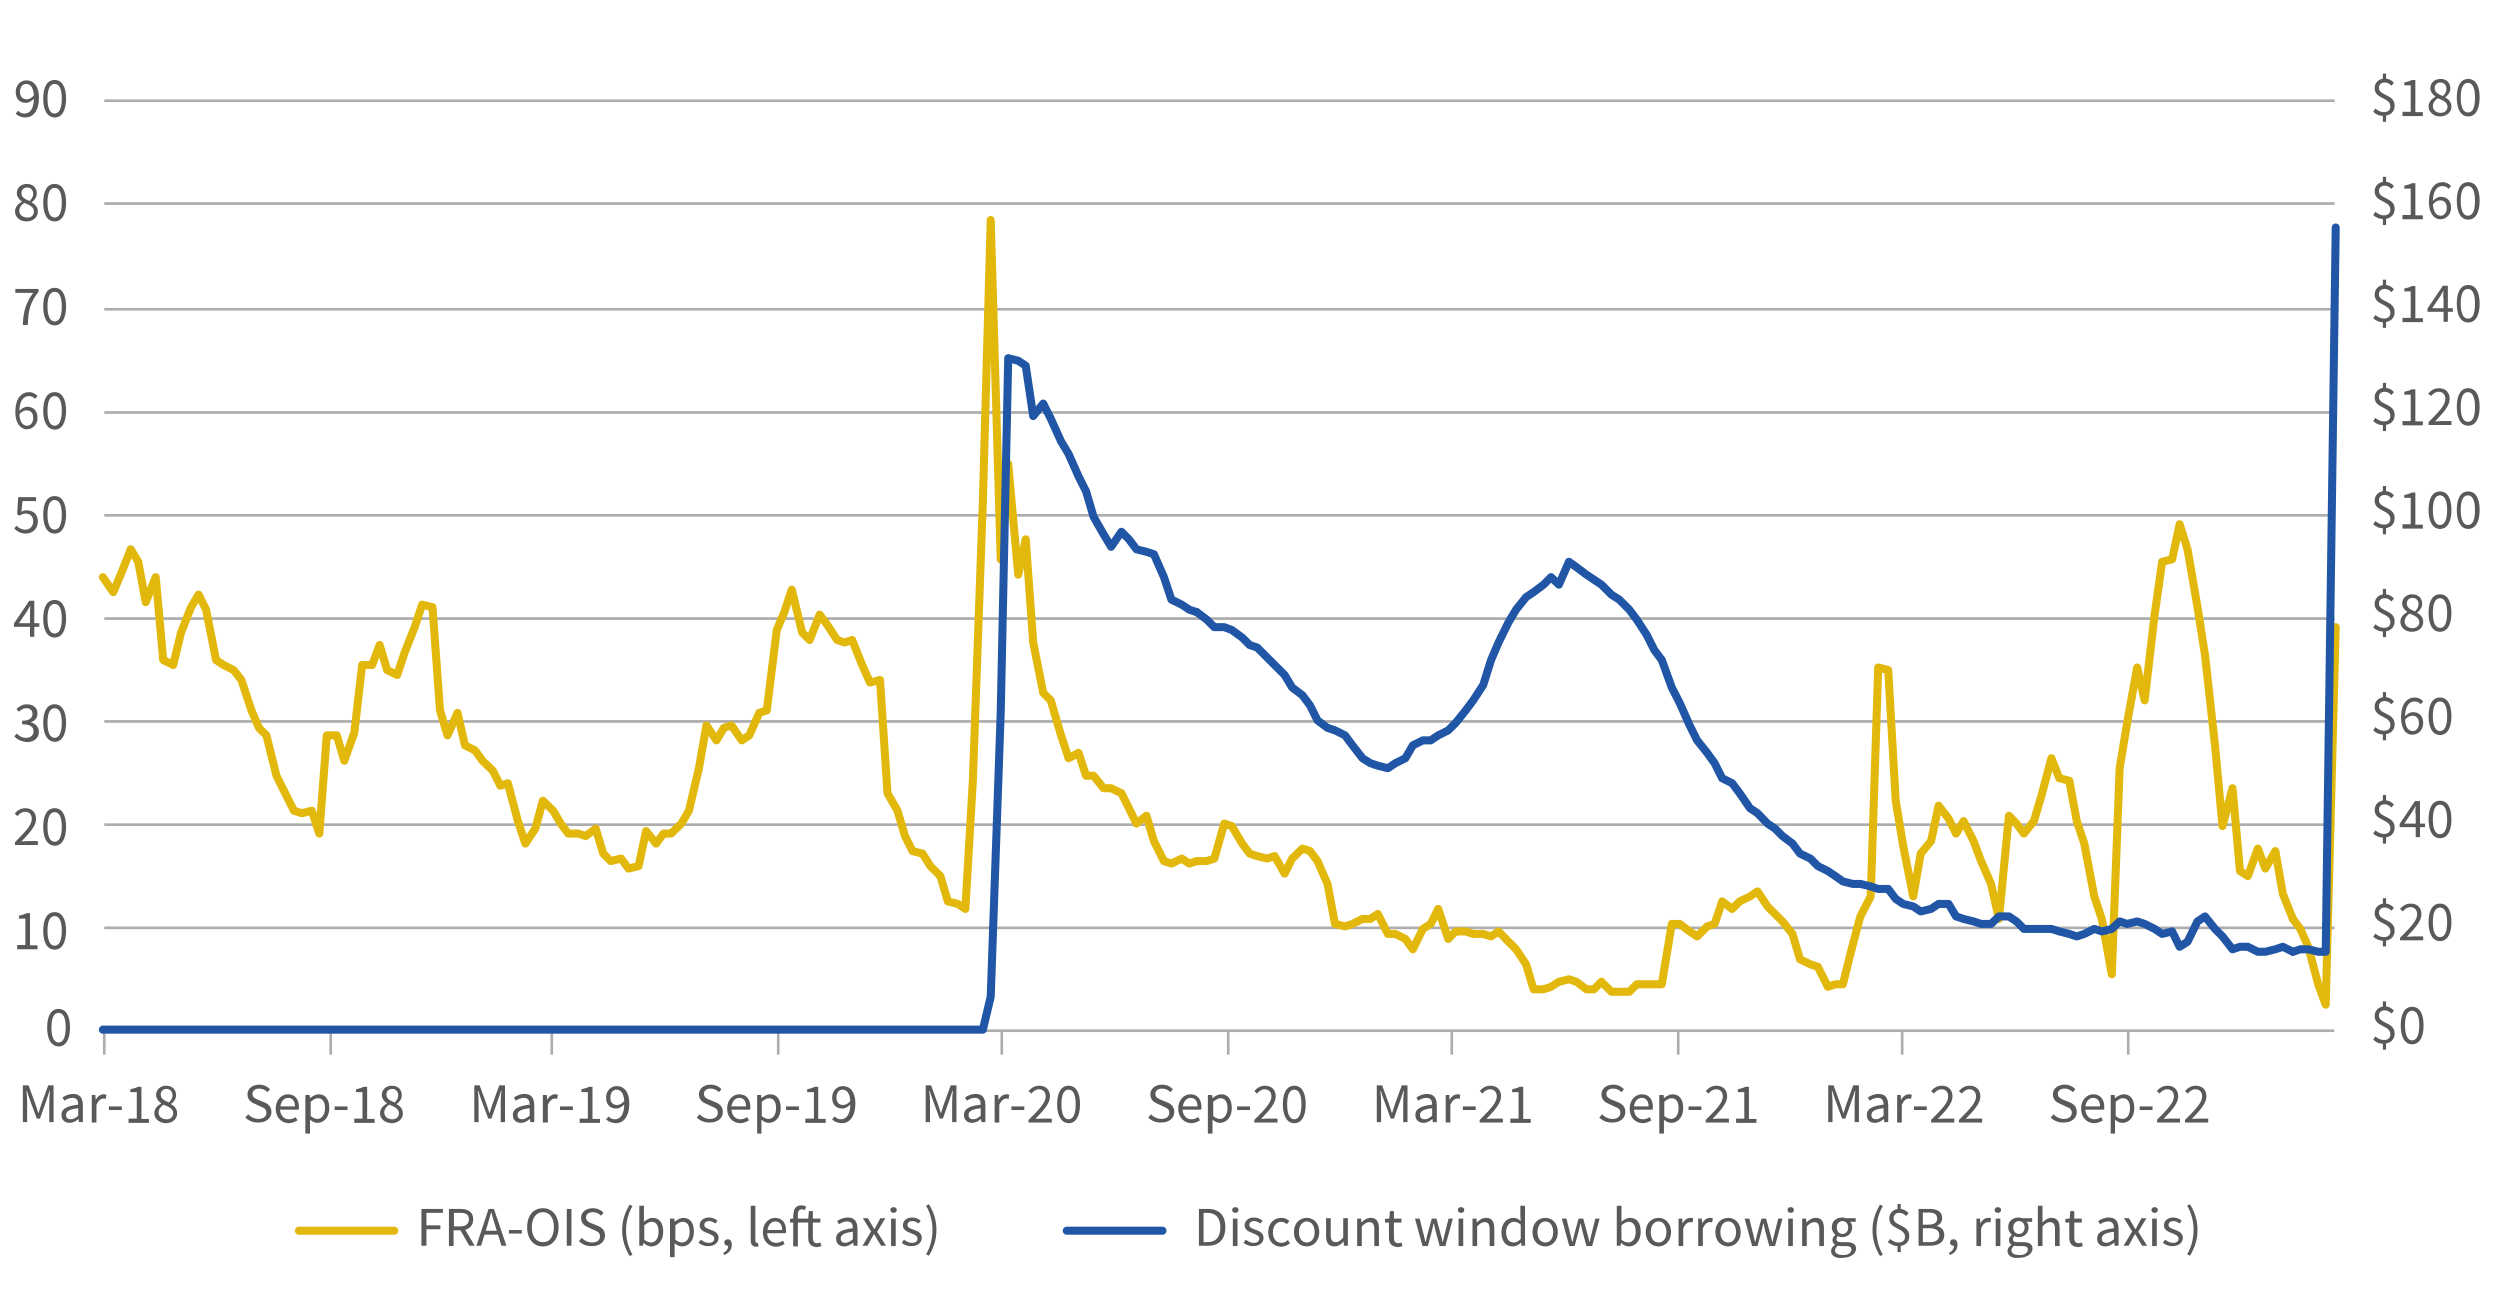 <?xml version="1.0" encoding="utf-8"?>
<!-- Generator: Adobe Illustrator 27.3.1, SVG Export Plug-In . SVG Version: 6.00 Build 0)  -->
<svg version="1.1" id="Layer_2" xmlns="http://www.w3.org/2000/svg" xmlns:xlink="http://www.w3.org/1999/xlink" x="0px" y="0px"
	 viewBox="0 0 700 363" style="enable-background:new 0 0 700 363;" xml:space="preserve">
<style type="text/css">
	.st0{fill:none;stroke:#ADADAD;stroke-width:0.75;stroke-linejoin:round;stroke-miterlimit:10;}
	.st1{fill:none;stroke:#E2B80C;stroke-width:2.25;stroke-linecap:round;stroke-linejoin:round;stroke-miterlimit:10;}
	.st2{fill:none;stroke:#2056A5;stroke-width:2.25;stroke-linecap:round;stroke-linejoin:round;stroke-miterlimit:10;}
	.st3{fill:#595959;}
</style>
<g>
	<path class="st0" d="M29.2,28.2h624.5 M29.2,57h624.5 M29.2,86.6h624.5 M29.2,115.5h624.5 M29.2,144.3h624.5 M29.2,173.2h624.5
		 M29.2,202h624.5 M29.2,230.9h624.5 M29.2,259.8h624.5"/>
</g>
<g>
	<line class="st0" x1="29.2" y1="288.6" x2="653.6" y2="288.6"/>
</g>
<g>
	<path class="st0" d="M595.9,288.6v6.7 M532.6,288.6v6.7 M469.9,288.6v6.7 M406.5,288.6v6.7 M343.9,288.6v6.7 M280.5,288.6v6.7
		 M217.9,288.6v6.7 M154.5,288.6v6.7 M92.6,288.6v6.7 M29.2,288.6v6.7"/>
</g>
<g>
	<polyline class="st1" points="28.8,161.6 31.7,165.8 33.8,160.9 36.6,153.8 38.7,157.3 40.8,168.6 43.6,161.6 45.7,184.8 
		48.5,186.2 50.7,177.1 53.5,170 55.6,166.5 57.7,170.7 60.5,184.8 62.6,186.2 65.4,187.6 67.6,190.4 70.4,198.9 72.5,203.8 
		74.6,205.9 77.4,217.2 79.5,221.4 82.3,227 84.5,227.7 87.3,227 89.4,233.4 91.5,205.9 94.3,205.9 96.4,213 99.2,205.2 
		101.4,186.2 104.2,186.2 106.3,180.6 108.4,187.6 111.2,189 113.3,182.7 116.1,175.6 118.2,169.3 121.1,170 123.2,198.9 
		125.3,205.9 128.1,199.6 130.2,208.7 133,210.1 135.1,213 138,215.8 140.1,220 142.2,219.3 145,229.9 147.1,236.2 149.9,232 
		152,224.2 154.9,227 157,230.6 159.1,233.4 161.9,233.4 164,234.1 166.8,232 168.9,239 171,241.1 173.9,240.4 176,243.2 
		178.8,242.5 180.9,232.7 183.7,236.2 185.8,233.4 187.9,233.4 190.8,230.6 192.9,227 195.7,215.1 197.8,203.1 200.6,207.3 
		202.7,203.8 204.8,203.1 207.7,207.3 209.8,205.9 212.6,199.6 214.7,198.9 217.5,176.4 219.6,171.4 221.7,165.1 224.6,177.1 
		226.7,179.2 229.5,172.1 231.6,174.9 234.4,179.2 236.5,179.9 238.6,179.2 241.4,186.2 243.6,191.1 246.4,190.4 248.5,222.1 
		251.3,227 253.4,234.1 255.5,238.3 258.3,239 260.5,242.5 263.3,245.3 265.4,252.4 268.2,253.1 270.3,254.5 272.4,218.6 
		275.2,140.4 277.4,61.6 280.2,156.6 282.3,129.9 285.1,160.9 287.2,151 289.3,179.9 292.1,194 294.2,196.1 297.1,205.9 
		299.2,212.3 302,210.8 304.1,217.2 306.2,217.2 309,220.7 311.1,220.7 314,222.1 316.1,226.3 318.2,230.6 321,228.4 323.1,235.5 
		325.9,241.1 328,241.8 330.9,240.4 333,241.8 335.1,241.1 	"/>
	<polyline class="st1" points="335.1,241.1 337.9,241.1 340,240.4 342.8,230.6 344.9,231.3 347.8,236.2 349.9,239 352,239.7 
		354.8,240.4 356.9,239.7 359.7,244.6 361.8,240.4 364.7,237.6 366.8,238.3 368.9,241.1 371.7,247.5 373.8,258.7 376.6,259.4 
		378.7,258.7 381.5,257.3 383.7,257.3 385.8,255.9 388.6,261.5 390.7,261.5 393.5,262.9 395.6,265.8 398.4,260.1 400.6,258.7 
		402.7,254.5 405.5,262.9 407.6,260.8 410.4,260.8 412.5,261.5 415.3,261.5 417.5,262.2 419.6,260.8 422.4,263.7 424.5,265.8 
		427.3,270 429.4,277 432.2,277 434.3,276.3 436.5,274.9 439.3,274.2 441.4,274.9 444.2,277 446.3,277 448.4,274.9 451.2,277.7 
		453.4,277.7 456.2,277.7 458.3,275.6 461.1,275.6 463.2,275.6 465.3,275.6 468.1,258.7 470.3,258.7 473.1,260.8 475.2,262.2 
		478,259.4 480.1,258.7 482.2,252.4 485,254.5 487.1,252.4 490,251 492.1,249.6 494.9,253.8 497,255.9 499.1,258 501.9,261.5 
		504,268.6 506.9,270 509,270.7 511.8,276.3 513.9,275.6 516,275.6 518.8,264.4 520.9,256.6 523.8,251 525.9,186.9 528.7,187.6 
		530.8,224.2 532.9,236.9 535.7,251 537.8,239 540.7,235.5 542.8,225.6 545.6,229.2 547.7,233.4 549.8,229.9 552.6,235.5 
		554.7,241.1 557.5,247.5 559.7,257.3 562.5,228.4 564.6,230.6 566.7,233.4 569.5,229.9 571.6,222.8 574.4,212.3 576.6,217.9 
		579.4,218.6 581.5,229.9 583.6,236.2 586.4,251 588.5,257.3 591.3,272.8 593.5,215.1 595.6,202.4 598.4,186.9 600.5,196.1 
		603.3,172.1 605.4,157.3 608.2,156.6 610.3,146.8 612.5,153.8 615.3,170 617.4,183.4 620.2,208.7 622.3,231.3 625.1,220.7 
		627.2,243.9 629.4,245.3 632.2,237.6 634.3,243.2 637.1,238.3 639.2,250.3 642,257.3 	"/>
	<polyline class="st1" points="642,257.3 644.1,260.1 646.3,265.1 649.1,275.6 651.2,281.3 654,175.6 	"/>
</g>
<g>
	<polyline class="st2" points="28.8,288.3 31.7,288.3 33.8,288.3 36.6,288.3 38.7,288.3 40.8,288.3 43.6,288.3 45.7,288.3 
		48.5,288.3 50.7,288.3 53.5,288.3 55.6,288.3 57.7,288.3 60.5,288.3 62.6,288.3 65.4,288.3 67.6,288.3 70.4,288.3 72.5,288.3 
		74.6,288.3 77.4,288.3 79.5,288.3 82.3,288.3 84.5,288.3 87.3,288.3 89.4,288.3 91.5,288.3 94.3,288.3 96.4,288.3 99.2,288.3 
		101.4,288.3 104.2,288.3 106.3,288.3 108.4,288.3 111.2,288.3 113.3,288.3 116.1,288.3 118.2,288.3 121.1,288.3 123.2,288.3 
		125.3,288.3 128.1,288.3 130.2,288.3 133,288.3 135.1,288.3 138,288.3 140.1,288.3 142.2,288.3 145,288.3 147.1,288.3 149.9,288.3 
		152,288.3 154.9,288.3 157,288.3 159.1,288.3 161.9,288.3 164,288.3 166.8,288.3 168.9,288.3 171,288.3 173.9,288.3 176,288.3 
		178.8,288.3 180.9,288.3 183.7,288.3 185.8,288.3 187.9,288.3 190.8,288.3 192.9,288.3 195.7,288.3 197.8,288.3 200.6,288.3 
		202.7,288.3 204.8,288.3 207.7,288.3 209.8,288.3 212.6,288.3 214.7,288.3 217.5,288.3 219.6,288.3 221.7,288.3 224.6,288.3 
		226.7,288.3 229.5,288.3 231.6,288.3 234.4,288.3 236.5,288.3 238.6,288.3 241.4,288.3 243.6,288.3 246.4,288.3 248.5,288.3 
		251.3,288.3 253.4,288.3 255.5,288.3 258.3,288.3 260.5,288.3 263.3,288.3 265.4,288.3 268.2,288.3 270.3,288.3 272.4,288.3 
		275.2,288.3 277.4,279.1 280.2,199.6 282.3,100.3 285.1,101 287.2,102.4 289.3,116.5 292.1,113 294.2,117.2 297.1,123.6 
		299.2,127.1 302,133.4 304.1,137.6 306.2,144.7 309,149.6 311.1,153.1 314,148.9 316.1,151 318.2,153.8 321,154.5 323.1,155.2 
		325.9,161.6 328,167.9 330.9,169.3 333,170.7 335.1,171.4 	"/>
	<polyline class="st2" points="335.1,171.4 337.9,173.5 340,175.6 342.8,175.6 344.9,176.4 347.8,178.5 349.9,180.6 352,181.3 
		354.8,184.1 356.9,186.2 359.7,189 361.8,192.5 364.7,194.7 366.8,197.5 368.9,201.7 371.7,203.8 373.8,204.5 376.6,205.9 
		378.7,208.7 381.5,212.3 383.7,213.7 385.8,214.4 388.6,215.1 390.7,213.7 393.5,212.3 395.6,208.7 398.4,207.3 400.6,207.3 
		402.7,205.9 405.5,204.5 407.6,202.4 410.4,198.9 412.5,196.1 415.3,191.8 417.5,184.8 419.6,179.9 422.4,174.2 424.5,170.7 
		427.3,167.2 429.4,165.8 432.2,163.7 434.3,161.6 436.5,163.7 439.3,157.3 441.4,158.8 444.2,160.9 446.3,162.3 448.4,163.7 
		451.2,166.5 453.4,167.9 456.2,170.7 458.3,173.5 461.1,177.8 463.2,182 465.3,184.8 468.1,192.5 470.3,196.8 473.1,203.1 
		475.2,207.3 478,210.8 480.1,213.7 482.2,217.9 485,219.3 487.1,222.1 490,226.3 492.1,227.7 494.9,230.6 497,232 499.1,234.1 
		501.9,236.2 504,239 506.9,240.4 509,242.5 511.8,243.9 513.9,245.3 516,246.8 518.8,247.5 520.9,247.5 523.8,248.2 525.9,248.9 
		528.7,248.9 530.8,251.7 532.9,253.1 535.7,253.8 537.8,255.2 540.7,254.5 542.8,253.1 545.6,253.1 547.7,256.6 549.8,257.3 
		552.6,258 554.7,258.7 557.5,258.7 559.7,256.6 562.5,256.6 564.6,258 566.7,260.1 569.5,260.1 571.6,260.1 574.4,260.1 
		576.6,260.8 579.4,261.5 581.5,262.2 583.6,261.5 586.4,260.1 588.5,260.8 591.3,260.1 593.5,258 595.6,258.7 598.4,258 
		600.5,258.7 603.3,260.1 605.4,261.5 608.2,260.8 610.3,265.1 612.5,263.7 615.3,258 617.4,256.6 620.2,260.1 622.3,262.2 
		625.1,265.8 627.2,265.1 629.4,265.1 632.2,266.5 634.3,266.5 637.1,265.8 639.2,265.1 642,266.5 	"/>
	<polyline class="st2" points="642,266.5 644.1,265.8 646.3,265.8 649.1,266.5 651.2,266.5 654,63.7 	"/>
</g>
<g>
	<g>
		<g>
			<path class="st3" d="M664.5,291.1l0.6-0.9c0.7,0.6,1.5,1,2.4,1c1.2,0,1.8-0.6,1.8-1.6c0-2.6-4.4-2-4.4-5.1c0-1.6,1.2-2.7,2.8-2.7
				c1.2,0,2,0.5,2.6,1.2l-0.7,0.8c-0.6-0.6-1.1-0.9-1.9-0.9c-1,0-1.6,0.6-1.6,1.5c0,2.3,4.4,1.7,4.4,5c0,1.7-1.2,2.8-3,2.8
				C666.4,292.4,665.2,291.8,664.5,291.1z M667.2,280.4h0.9v2h-0.9V280.4z M667.2,291.9h0.9v2h-0.9V291.9z"/>
			<path class="st3" d="M672.2,287.1c0-3.4,1.2-5.2,3.2-5.2s3.2,1.8,3.2,5.2c0,3.4-1.2,5.3-3.2,5.3S672.2,290.5,672.2,287.1z
				 M677.4,287.1c0-2.9-0.8-4.1-2-4.1c-1.2,0-2,1.2-2,4.1c0,2.9,0.8,4.2,2,4.2C676.6,291.3,677.4,290,677.4,287.1z"/>
		</g>
	</g>
</g>
<g>
	<g>
		<g>
			<path class="st3" d="M664.5,262.3l0.6-0.9c0.7,0.6,1.5,1,2.4,1c1.2,0,1.8-0.6,1.8-1.6c0-2.6-4.4-2-4.4-5.1c0-1.6,1.2-2.7,2.8-2.7
				c1.2,0,2,0.5,2.6,1.2l-0.7,0.8c-0.6-0.6-1.1-0.9-1.9-0.9c-1,0-1.6,0.6-1.6,1.5c0,2.3,4.4,1.7,4.4,5c0,1.7-1.2,2.8-3,2.8
				C666.4,263.5,665.2,262.9,664.5,262.3z M667.2,251.5h0.9v2h-0.9V251.5z M667.2,263h0.9v2h-0.9V263z"/>
			<path class="st3" d="M672.1,262.5c3-3,4.7-4.8,4.7-6.5c0-1.1-0.6-2-1.9-2c-0.8,0-1.6,0.5-2.1,1.2l-0.8-0.7c0.8-0.9,1.7-1.5,3-1.5
				c1.9,0,3,1.2,3,3c0,1.9-1.7,3.8-4.1,6.3c0.5,0,1.2-0.1,1.7-0.1h2.9v1.1h-6.5V262.5z"/>
			<path class="st3" d="M680,258.2c0-3.4,1.2-5.2,3.2-5.2s3.2,1.8,3.2,5.2c0,3.4-1.2,5.3-3.2,5.3S680,261.6,680,258.2z M685.2,258.2
				c0-2.9-0.8-4.1-2-4.1c-1.2,0-2,1.2-2,4.1c0,2.9,0.8,4.2,2,4.2C684.4,262.4,685.2,261.2,685.2,258.2z"/>
		</g>
	</g>
</g>
<g>
	<g>
		<g>
			<path class="st3" d="M664.5,233.4l0.6-0.9c0.7,0.6,1.5,1,2.4,1c1.2,0,1.8-0.6,1.8-1.6c0-2.6-4.4-2-4.4-5.1c0-1.6,1.2-2.7,2.8-2.7
				c1.2,0,2,0.5,2.6,1.2l-0.7,0.8c-0.6-0.6-1.1-0.9-1.9-0.9c-1,0-1.6,0.6-1.6,1.5c0,2.3,4.4,1.7,4.4,5c0,1.7-1.2,2.8-3,2.8
				C666.4,234.6,665.2,234.1,664.5,233.4z M667.2,222.6h0.9v2h-0.9V222.6z M667.2,234.2h0.9v2h-0.9V234.2z"/>
			<path class="st3" d="M676.3,227.7c0-0.5,0-1.4,0.1-1.9h-0.1c-0.3,0.5-0.5,0.9-0.8,1.4l-2.3,3.4h5.8v1h-7.1v-0.9l4.3-6.4h1.4v10.1
				h-1.2V227.7z"/>
			<path class="st3" d="M680,229.4c0-3.4,1.2-5.2,3.2-5.2s3.2,1.8,3.2,5.2c0,3.4-1.2,5.3-3.2,5.3S680,232.7,680,229.4z M685.2,229.4
				c0-2.9-0.8-4.1-2-4.1c-1.2,0-2,1.2-2,4.1c0,2.9,0.8,4.2,2,4.2C684.4,233.6,685.2,232.3,685.2,229.4z"/>
		</g>
	</g>
</g>
<g>
	<g>
		<g>
			<path class="st3" d="M664.5,204.5l0.6-0.9c0.7,0.6,1.5,1,2.4,1c1.2,0,1.8-0.6,1.8-1.6c0-2.6-4.4-2-4.4-5.1c0-1.6,1.2-2.7,2.8-2.7
				c1.2,0,2,0.5,2.6,1.2l-0.7,0.8c-0.6-0.6-1.1-0.9-1.9-0.9c-1,0-1.6,0.6-1.6,1.5c0,2.3,4.4,1.7,4.4,5c0,1.7-1.2,2.8-3,2.8
				C666.4,205.8,665.2,205.2,664.5,204.5z M667.2,193.8h0.9v2h-0.9V193.8z M667.2,205.3h0.9v2h-0.9V205.3z"/>
			<path class="st3" d="M672.3,200.9c0-4,1.8-5.6,3.8-5.6c1.1,0,1.9,0.5,2.4,1.1l-0.7,0.8c-0.4-0.5-1-0.8-1.7-0.8
				c-1.4,0-2.7,1.1-2.7,4.5c0,2.5,0.8,3.8,2.2,3.8c1,0,1.7-0.9,1.7-2.2c0-1.3-0.6-2.1-1.9-2.1c-0.7,0-1.5,0.4-2.2,1.4l0-1
				c0.6-0.8,1.6-1.4,2.4-1.4c1.7,0,2.9,1,2.9,3.1c0,1.9-1.4,3.2-3,3.2C673.7,205.8,672.3,204.2,672.3,200.9z"/>
			<path class="st3" d="M680,200.5c0-3.4,1.2-5.2,3.2-5.2s3.2,1.8,3.2,5.2c0,3.4-1.2,5.3-3.2,5.3S680,203.9,680,200.5z M685.2,200.5
				c0-2.9-0.8-4.1-2-4.1c-1.2,0-2,1.2-2,4.1c0,2.9,0.8,4.2,2,4.2C684.4,204.7,685.2,203.5,685.2,200.5z"/>
		</g>
	</g>
</g>
<g>
	<g>
		<g>
			<path class="st3" d="M664.5,175.7l0.6-0.9c0.7,0.6,1.5,1,2.4,1c1.2,0,1.8-0.6,1.8-1.6c0-2.6-4.4-2-4.4-5.1c0-1.6,1.2-2.7,2.8-2.7
				c1.2,0,2,0.5,2.6,1.2l-0.7,0.8c-0.6-0.6-1.1-0.9-1.9-0.9c-1,0-1.6,0.6-1.6,1.5c0,2.3,4.4,1.7,4.4,5c0,1.7-1.2,2.8-3,2.8
				C666.4,176.9,665.2,176.4,664.5,175.7z M667.2,164.9h0.9v2h-0.9V164.9z M667.2,176.4h0.9v2h-0.9V176.4z"/>
			<path class="st3" d="M672.1,174.1c0-1.3,1-2.2,1.9-2.7v-0.1c-0.7-0.5-1.4-1.3-1.4-2.3c0-1.5,1.2-2.6,2.8-2.6
				c1.8,0,2.8,1.1,2.8,2.7c0,1.1-0.8,2-1.4,2.4v0.1c0.9,0.5,1.7,1.2,1.7,2.6c0,1.5-1.3,2.7-3.2,2.7
				C673.5,176.9,672.1,175.7,672.1,174.1z M677.4,174.2c0-1.3-1.3-1.8-2.7-2.4c-0.8,0.5-1.4,1.3-1.4,2.2c0,1.1,0.9,1.9,2.2,1.9
				C676.6,175.9,677.4,175.2,677.4,174.2z M677.2,169.2c0-1-0.6-1.8-1.7-1.8c-0.9,0-1.6,0.6-1.6,1.6c0,1.2,1.1,1.7,2.3,2.2
				C676.8,170.6,677.2,169.9,677.2,169.2z"/>
			<path class="st3" d="M680,171.6c0-3.4,1.2-5.2,3.2-5.2s3.2,1.8,3.2,5.2c0,3.4-1.2,5.3-3.2,5.3S680,175,680,171.6z M685.2,171.6
				c0-2.9-0.8-4.1-2-4.1c-1.2,0-2,1.2-2,4.1c0,2.9,0.8,4.2,2,4.2C684.4,175.9,685.2,174.6,685.2,171.6z"/>
		</g>
	</g>
</g>
<g>
	<g>
		<g>
			<path class="st3" d="M664.5,146.8l0.6-0.9c0.7,0.6,1.5,1,2.4,1c1.2,0,1.8-0.6,1.8-1.6c0-2.6-4.4-2-4.4-5.1c0-1.6,1.2-2.7,2.8-2.7
				c1.2,0,2,0.5,2.6,1.2l-0.7,0.8c-0.6-0.6-1.1-0.9-1.9-0.9c-1,0-1.6,0.6-1.6,1.5c0,2.3,4.4,1.7,4.4,5c0,1.7-1.2,2.8-3,2.8
				C666.4,148,665.2,147.5,664.5,146.8z M667.2,136.1h0.9v2h-0.9V136.1z M667.2,147.6h0.9v2h-0.9V147.6z"/>
			<path class="st3" d="M672.7,146.8h2.3v-7.4h-1.8v-0.8c0.9-0.2,1.6-0.4,2.1-0.7h1v9h2.1v1.1h-5.7V146.8z"/>
			<path class="st3" d="M680,142.8c0-3.4,1.2-5.2,3.2-5.2s3.2,1.8,3.2,5.2c0,3.4-1.2,5.3-3.2,5.3S680,146.1,680,142.8z M685.2,142.8
				c0-2.9-0.8-4.1-2-4.1c-1.2,0-2,1.2-2,4.1c0,2.9,0.8,4.2,2,4.2C684.4,147,685.2,145.7,685.2,142.8z"/>
			<path class="st3" d="M687.9,142.8c0-3.4,1.2-5.2,3.2-5.2s3.2,1.8,3.2,5.2c0,3.4-1.2,5.3-3.2,5.3S687.9,146.1,687.9,142.8z
				 M693,142.8c0-2.9-0.8-4.1-2-4.1c-1.2,0-2,1.2-2,4.1c0,2.9,0.8,4.2,2,4.2C692.3,147,693,145.7,693,142.8z"/>
		</g>
	</g>
</g>
<g>
	<g>
		<g>
			<path class="st3" d="M664.5,117.9l0.6-0.9c0.7,0.6,1.5,1,2.4,1c1.2,0,1.8-0.6,1.8-1.6c0-2.6-4.4-2-4.4-5.1c0-1.6,1.2-2.7,2.8-2.7
				c1.2,0,2,0.5,2.6,1.2l-0.7,0.8c-0.6-0.6-1.1-0.9-1.9-0.9c-1,0-1.6,0.6-1.6,1.5c0,2.3,4.4,1.7,4.4,5c0,1.7-1.2,2.8-3,2.8
				C666.4,119.2,665.2,118.6,664.5,117.9z M667.2,107.2h0.9v2h-0.9V107.2z M667.2,118.7h0.9v2h-0.9V118.7z"/>
			<path class="st3" d="M672.7,117.9h2.3v-7.4h-1.8v-0.8c0.9-0.2,1.6-0.4,2.1-0.7h1v9h2.1v1.1h-5.7V117.9z"/>
			<path class="st3" d="M680,118.2c3-3,4.7-4.8,4.7-6.5c0-1.1-0.6-2-1.9-2c-0.8,0-1.6,0.5-2.1,1.2l-0.8-0.7c0.8-0.9,1.7-1.5,3-1.5
				c1.9,0,3,1.2,3,3c0,1.9-1.7,3.8-4.1,6.3c0.5,0,1.2-0.1,1.7-0.1h2.9v1.1H680V118.2z"/>
			<path class="st3" d="M687.9,113.9c0-3.4,1.2-5.2,3.2-5.2s3.2,1.8,3.2,5.2c0,3.4-1.2,5.3-3.2,5.3S687.9,117.3,687.9,113.9z
				 M693,113.9c0-2.9-0.8-4.1-2-4.1c-1.2,0-2,1.2-2,4.1c0,2.9,0.8,4.2,2,4.2C692.3,118.1,693,116.9,693,113.9z"/>
		</g>
	</g>
</g>
<g>
	<g>
		<g>
			<path class="st3" d="M664.5,89.1l0.6-0.9c0.7,0.6,1.5,1,2.4,1c1.2,0,1.8-0.6,1.8-1.6c0-2.6-4.4-2-4.4-5.1c0-1.6,1.2-2.7,2.8-2.7
				c1.2,0,2,0.5,2.6,1.2l-0.7,0.8c-0.6-0.6-1.1-0.9-1.9-0.9c-1,0-1.6,0.6-1.6,1.5c0,2.3,4.4,1.7,4.4,5c0,1.7-1.2,2.8-3,2.8
				C666.4,90.3,665.2,89.8,664.5,89.1z M667.2,78.3h0.9v2h-0.9V78.3z M667.2,89.8h0.9v2h-0.9V89.8z"/>
			<path class="st3" d="M672.7,89h2.3v-7.4h-1.8v-0.8c0.9-0.2,1.6-0.4,2.1-0.7h1v9h2.1v1.1h-5.7V89z"/>
			<path class="st3" d="M684.1,83.4c0-0.5,0-1.4,0.1-1.9h-0.1c-0.3,0.5-0.5,0.9-0.8,1.4l-2.3,3.4h5.8v1h-7.1v-0.9l4.3-6.4h1.4v10.1
				h-1.2V83.4z"/>
			<path class="st3" d="M687.9,85c0-3.4,1.2-5.2,3.2-5.2s3.2,1.8,3.2,5.2c0,3.4-1.2,5.3-3.2,5.3S687.9,88.4,687.9,85z M693,85
				c0-2.9-0.8-4.1-2-4.1c-1.2,0-2,1.2-2,4.1c0,2.9,0.8,4.2,2,4.2C692.3,89.3,693,88,693,85z"/>
		</g>
	</g>
</g>
<g>
	<g>
		<g>
			<path class="st3" d="M664.5,60.2l0.6-0.9c0.7,0.6,1.5,1,2.4,1c1.2,0,1.8-0.6,1.8-1.6c0-2.6-4.4-2-4.4-5.1c0-1.6,1.2-2.7,2.8-2.7
				c1.2,0,2,0.5,2.6,1.2l-0.7,0.8c-0.6-0.6-1.1-0.9-1.9-0.9c-1,0-1.6,0.6-1.6,1.5c0,2.3,4.4,1.7,4.4,5c0,1.7-1.2,2.8-3,2.8
				C666.4,61.4,665.2,60.9,664.5,60.2z M667.2,49.5h0.9v2h-0.9V49.5z M667.2,61h0.9v2h-0.9V61z"/>
			<path class="st3" d="M672.7,60.2h2.3v-7.4h-1.8v-0.8c0.9-0.2,1.6-0.4,2.1-0.7h1v9h2.1v1.1h-5.7V60.2z"/>
			<path class="st3" d="M680.1,56.6c0-4,1.8-5.6,3.8-5.6c1.1,0,1.9,0.5,2.4,1.1l-0.7,0.8c-0.4-0.5-1-0.8-1.7-0.8
				c-1.4,0-2.7,1.1-2.7,4.5c0,2.5,0.8,3.8,2.2,3.8c1,0,1.7-0.9,1.7-2.2c0-1.3-0.6-2.1-1.9-2.1c-0.7,0-1.5,0.4-2.2,1.4l0-1
				c0.6-0.8,1.6-1.4,2.4-1.4c1.7,0,2.9,1,2.9,3.1c0,1.9-1.4,3.2-3,3.2C681.6,61.4,680.1,59.8,680.1,56.6z"/>
			<path class="st3" d="M687.9,56.2c0-3.4,1.2-5.2,3.2-5.2s3.2,1.8,3.2,5.2c0,3.4-1.2,5.3-3.2,5.3S687.9,59.6,687.9,56.2z M693,56.2
				c0-2.9-0.8-4.1-2-4.1c-1.2,0-2,1.2-2,4.1c0,2.9,0.8,4.2,2,4.2C692.3,60.4,693,59.1,693,56.2z"/>
		</g>
	</g>
</g>
<g>
	<g>
		<g>
			<path class="st3" d="M664.5,31.3l0.6-0.9c0.7,0.6,1.5,1,2.4,1c1.2,0,1.8-0.6,1.8-1.6c0-2.6-4.4-2-4.4-5.1c0-1.6,1.2-2.7,2.8-2.7
				c1.2,0,2,0.5,2.6,1.2l-0.7,0.8c-0.6-0.6-1.1-0.9-1.9-0.9c-1,0-1.6,0.6-1.6,1.5c0,2.3,4.4,1.7,4.4,5c0,1.7-1.2,2.8-3,2.8
				C666.4,32.6,665.2,32,664.5,31.3z M667.2,20.6h0.9v2h-0.9V20.6z M667.2,32.1h0.9v2h-0.9V32.1z"/>
			<path class="st3" d="M672.7,31.3h2.3v-7.4h-1.8v-0.8c0.9-0.2,1.6-0.4,2.1-0.7h1v9h2.1v1.1h-5.7V31.3z"/>
			<path class="st3" d="M680,29.8c0-1.3,1-2.2,1.9-2.7V27c-0.7-0.5-1.4-1.3-1.4-2.3c0-1.5,1.2-2.6,2.8-2.6c1.8,0,2.8,1.1,2.8,2.7
				c0,1.1-0.8,2-1.4,2.4v0.1c0.9,0.5,1.7,1.2,1.7,2.6c0,1.5-1.3,2.7-3.2,2.7C681.4,32.6,680,31.4,680,29.8z M685.3,29.9
				c0-1.3-1.3-1.8-2.7-2.4c-0.8,0.5-1.4,1.3-1.4,2.2c0,1.1,0.9,1.9,2.2,1.9C684.5,31.6,685.3,30.9,685.3,29.9z M685,24.9
				c0-1-0.6-1.8-1.7-1.8c-0.9,0-1.6,0.6-1.6,1.6c0,1.2,1.1,1.7,2.3,2.2C684.7,26.3,685,25.6,685,24.9z"/>
			<path class="st3" d="M687.9,27.3c0-3.4,1.2-5.2,3.2-5.2s3.2,1.8,3.2,5.2c0,3.4-1.2,5.3-3.2,5.3S687.9,30.7,687.9,27.3z M693,27.3
				c0-2.9-0.8-4.1-2-4.1c-1.2,0-2,1.2-2,4.1c0,2.9,0.8,4.2,2,4.2C692.3,31.5,693,30.3,693,27.3z"/>
		</g>
	</g>
</g>
<g>
	<g>
		<g>
			<path class="st3" d="M6.4,303.9h1.6l2,5.5c0.2,0.7,0.5,1.4,0.7,2.2h0.1c0.2-0.7,0.5-1.4,0.7-2.2l2-5.5H15v10.3h-1.2v-5.7
				c0-0.9,0.1-2.1,0.2-3.1h-0.1l-0.8,2.4l-1.9,5.4h-0.9l-2-5.4l-0.8-2.4H7.4c0.1,0.9,0.2,2.2,0.2,3.1v5.7H6.4V303.9z"/>
			<path class="st3" d="M17.2,312.2c0-1.7,1.4-2.5,4.7-2.9c0-1-0.3-1.9-1.6-1.9c-0.9,0-1.7,0.4-2.3,0.8l-0.5-0.9c0.7-0.5,1.8-1,3-1
				c1.9,0,2.7,1.2,2.7,3.2v4.7h-1.1l-0.1-0.9h0c-0.7,0.6-1.6,1.1-2.5,1.1C18.2,314.4,17.2,313.6,17.2,312.2z M21.9,312.4v-2.1
				c-2.6,0.3-3.4,0.9-3.4,1.9c0,0.9,0.6,1.2,1.3,1.2C20.6,313.4,21.2,313,21.9,312.4z"/>
			<path class="st3" d="M25.6,306.6h1.1l0.1,1.4h0c0.5-1,1.3-1.6,2.2-1.6c0.3,0,0.6,0,0.8,0.2l-0.2,1.1c-0.3-0.1-0.4-0.1-0.7-0.1
				c-0.6,0-1.4,0.5-1.9,1.8v4.9h-1.3V306.6z"/>
			<path class="st3" d="M30.5,309.8h3.6v1h-3.6V309.8z"/>
			<path class="st3" d="M36,313.2h2.3v-7.4h-1.8v-0.8c0.9-0.2,1.6-0.4,2.1-0.7h1v9h2.1v1.1H36V313.2z"/>
			<path class="st3" d="M43.2,311.7c0-1.3,1-2.2,1.9-2.7v-0.1c-0.7-0.5-1.4-1.3-1.4-2.3c0-1.5,1.2-2.6,2.8-2.6
				c1.8,0,2.8,1.1,2.8,2.7c0,1.1-0.8,2-1.4,2.4v0.1c0.9,0.5,1.7,1.2,1.7,2.6c0,1.5-1.3,2.7-3.2,2.7
				C44.6,314.4,43.2,313.3,43.2,311.7z M48.5,311.7c0-1.3-1.3-1.8-2.7-2.4c-0.8,0.5-1.4,1.3-1.4,2.2c0,1.1,0.9,1.9,2.2,1.9
				C47.7,313.5,48.5,312.7,48.5,311.7z M48.3,306.7c0-1-0.6-1.8-1.7-1.8c-0.9,0-1.6,0.6-1.6,1.6c0,1.2,1.1,1.7,2.3,2.2
				C47.9,308.1,48.3,307.5,48.3,306.7z"/>
		</g>
	</g>
</g>
<g>
	<g>
		<g>
			<path class="st3" d="M68.7,312.9l0.8-0.9c0.7,0.8,1.8,1.3,2.9,1.3c1.4,0,2.2-0.7,2.2-1.7c0-1.1-0.7-1.4-1.7-1.8l-1.5-0.7
				c-1-0.4-2.1-1.1-2.1-2.7c0-1.6,1.4-2.7,3.3-2.7c1.2,0,2.3,0.5,3,1.3l-0.7,0.8c-0.6-0.6-1.4-1-2.3-1c-1.2,0-1.9,0.6-1.9,1.5
				c0,1,0.9,1.4,1.7,1.7l1.5,0.6c1.2,0.5,2.1,1.2,2.1,2.8c0,1.6-1.4,2.9-3.5,2.9C70.9,314.4,69.6,313.8,68.7,312.9z"/>
			<path class="st3" d="M77.2,310.4c0-2.5,1.7-4,3.4-4c2,0,3.1,1.4,3.1,3.6c0,0.3,0,0.5-0.1,0.7h-5.2c0.1,1.6,1.1,2.7,2.5,2.7
				c0.7,0,1.3-0.2,1.9-0.6l0.5,0.9c-0.7,0.4-1.5,0.8-2.5,0.8C78.8,314.4,77.2,312.9,77.2,310.4z M82.6,309.8c0-1.5-0.7-2.4-1.9-2.4
				c-1.1,0-2,0.9-2.2,2.4H82.6z"/>
			<path class="st3" d="M85.6,306.6h1.1l0.1,0.9h0c0.7-0.6,1.6-1.1,2.4-1.1c2,0,3,1.5,3,3.9c0,2.6-1.6,4.1-3.3,4.1
				c-0.7,0-1.4-0.3-2.1-0.9l0,1.3v2.6h-1.3V306.6z M91,310.3c0-1.7-0.6-2.8-2-2.8c-0.6,0-1.3,0.4-2,1v4c0.7,0.6,1.4,0.8,1.9,0.8
				C90,313.3,91,312.2,91,310.3z"/>
			<path class="st3" d="M93.7,309.8h3.6v1h-3.6V309.8z"/>
			<path class="st3" d="M99.2,313.2h2.3v-7.4h-1.8v-0.8c0.9-0.2,1.6-0.4,2.1-0.7h1v9h2.1v1.1h-5.7V313.2z"/>
			<path class="st3" d="M106.4,311.7c0-1.3,1-2.2,1.9-2.7v-0.1c-0.7-0.5-1.4-1.3-1.4-2.3c0-1.5,1.2-2.6,2.8-2.6
				c1.8,0,2.8,1.1,2.8,2.7c0,1.1-0.8,2-1.4,2.4v0.1c0.9,0.5,1.7,1.2,1.7,2.6c0,1.5-1.3,2.7-3.2,2.7
				C107.8,314.4,106.4,313.3,106.4,311.7z M111.7,311.7c0-1.3-1.3-1.8-2.7-2.4c-0.8,0.5-1.4,1.3-1.4,2.2c0,1.1,0.9,1.9,2.2,1.9
				C110.9,313.5,111.7,312.7,111.7,311.7z M111.5,306.7c0-1-0.6-1.8-1.7-1.8c-0.9,0-1.6,0.6-1.6,1.6c0,1.2,1.1,1.7,2.3,2.2
				C111.1,308.1,111.5,307.5,111.5,306.7z"/>
		</g>
	</g>
</g>
<g>
	<g>
		<g>
			<path class="st3" d="M132.7,303.9h1.6l2,5.5c0.2,0.7,0.5,1.4,0.7,2.2h0.1c0.2-0.7,0.5-1.4,0.7-2.2l2-5.5h1.6v10.3h-1.2v-5.7
				c0-0.9,0.1-2.1,0.2-3.1h-0.1l-0.8,2.4l-1.9,5.4h-0.9l-2-5.4l-0.8-2.4h-0.1c0.1,0.9,0.2,2.2,0.2,3.1v5.7h-1.2V303.9z"/>
			<path class="st3" d="M143.6,312.2c0-1.7,1.4-2.5,4.7-2.9c0-1-0.3-1.9-1.6-1.9c-0.9,0-1.7,0.4-2.3,0.8l-0.5-0.9c0.7-0.5,1.8-1,3-1
				c1.9,0,2.7,1.2,2.7,3.2v4.7h-1.1l-0.1-0.9h0c-0.7,0.6-1.6,1.1-2.5,1.1C144.5,314.4,143.6,313.6,143.6,312.2z M148.3,312.4v-2.1
				c-2.6,0.3-3.4,0.9-3.4,1.9c0,0.9,0.6,1.2,1.3,1.2C146.9,313.4,147.5,313,148.3,312.4z"/>
			<path class="st3" d="M152,306.6h1.1l0.1,1.4h0c0.5-1,1.3-1.6,2.2-1.6c0.3,0,0.6,0,0.8,0.2l-0.2,1.1c-0.3-0.1-0.4-0.1-0.7-0.1
				c-0.6,0-1.4,0.5-1.9,1.8v4.9H152V306.6z"/>
			<path class="st3" d="M156.8,309.8h3.6v1h-3.6V309.8z"/>
			<path class="st3" d="M162.3,313.2h2.3v-7.4h-1.8v-0.8c0.9-0.2,1.6-0.4,2.1-0.7h1v9h2.1v1.1h-5.7V313.2z"/>
			<path class="st3" d="M169.7,313.4l0.7-0.8c0.4,0.5,1,0.8,1.7,0.8c1.5,0,2.7-1.1,2.7-4.5c0-2.5-0.8-3.8-2.2-3.8
				c-1,0-1.7,0.9-1.7,2.2c0,1.3,0.6,2.1,1.9,2.1c0.7,0,1.5-0.4,2.2-1.4l0,1c-0.6,0.8-1.6,1.4-2.4,1.4c-1.7,0-2.9-1-2.9-3.1
				c0-1.9,1.4-3.2,3-3.2c2,0,3.5,1.6,3.5,4.8c0,4-1.8,5.6-3.8,5.6C171.1,314.4,170.3,314,169.7,313.4z"/>
		</g>
	</g>
</g>
<g>
	<g>
		<g>
			<path class="st3" d="M195.1,312.9l0.8-0.9c0.7,0.8,1.8,1.3,2.9,1.3c1.4,0,2.2-0.7,2.2-1.7c0-1.1-0.7-1.4-1.7-1.8l-1.5-0.7
				c-1-0.4-2.1-1.1-2.1-2.7c0-1.6,1.4-2.7,3.3-2.7c1.2,0,2.3,0.5,3,1.3l-0.7,0.8c-0.6-0.6-1.4-1-2.3-1c-1.2,0-1.9,0.6-1.9,1.5
				c0,1,0.9,1.4,1.7,1.7l1.5,0.6c1.2,0.5,2.1,1.2,2.1,2.8c0,1.6-1.4,2.9-3.5,2.9C197.3,314.4,196,313.8,195.1,312.9z"/>
			<path class="st3" d="M203.6,310.4c0-2.5,1.7-4,3.4-4c2,0,3.1,1.4,3.1,3.6c0,0.3,0,0.5-0.1,0.7h-5.2c0.1,1.6,1.1,2.7,2.5,2.7
				c0.7,0,1.3-0.2,1.9-0.6l0.5,0.9c-0.7,0.4-1.5,0.8-2.5,0.8C205.2,314.4,203.6,312.9,203.6,310.4z M208.9,309.8
				c0-1.5-0.7-2.4-1.9-2.4c-1.1,0-2,0.9-2.2,2.4H208.9z"/>
			<path class="st3" d="M212,306.6h1.1l0.1,0.9h0c0.7-0.6,1.6-1.1,2.4-1.1c2,0,3,1.5,3,3.9c0,2.6-1.6,4.1-3.3,4.1
				c-0.7,0-1.4-0.3-2.1-0.9l0,1.3v2.6H212V306.6z M217.3,310.3c0-1.7-0.6-2.8-2-2.8c-0.6,0-1.3,0.4-2,1v4c0.7,0.6,1.4,0.8,1.9,0.8
				C216.4,313.3,217.3,312.2,217.3,310.3z"/>
			<path class="st3" d="M220.1,309.8h3.6v1h-3.6V309.8z"/>
			<path class="st3" d="M225.6,313.2h2.3v-7.4H226v-0.8c0.9-0.2,1.6-0.4,2.1-0.7h1v9h2.1v1.1h-5.7V313.2z"/>
			<path class="st3" d="M233,313.4l0.7-0.8c0.4,0.5,1,0.8,1.7,0.8c1.5,0,2.7-1.1,2.7-4.5c0-2.5-0.8-3.8-2.2-3.8
				c-1,0-1.7,0.9-1.7,2.2c0,1.3,0.6,2.1,1.9,2.1c0.7,0,1.5-0.4,2.2-1.4l0,1c-0.6,0.8-1.6,1.4-2.4,1.4c-1.7,0-2.9-1-2.9-3.1
				c0-1.9,1.4-3.2,3-3.2c2,0,3.5,1.6,3.5,4.8c0,4-1.8,5.6-3.8,5.6C234.3,314.4,233.5,314,233,313.4z"/>
		</g>
	</g>
</g>
<g>
	<g>
		<g>
			<path class="st3" d="M259.1,303.9h1.6l2,5.5c0.2,0.7,0.5,1.4,0.7,2.2h0.1c0.2-0.7,0.5-1.4,0.7-2.2l2-5.5h1.6v10.3h-1.2v-5.7
				c0-0.9,0.1-2.1,0.2-3.1h-0.1l-0.8,2.4l-1.9,5.4h-0.9l-2-5.4l-0.8-2.4h-0.1c0.1,0.9,0.2,2.2,0.2,3.1v5.7h-1.2V303.9z"/>
			<path class="st3" d="M269.9,312.2c0-1.7,1.4-2.5,4.7-2.9c0-1-0.3-1.9-1.6-1.9c-0.9,0-1.7,0.4-2.3,0.8l-0.5-0.9c0.7-0.5,1.8-1,3-1
				c1.9,0,2.7,1.2,2.7,3.2v4.7h-1.1l-0.1-0.9h0c-0.7,0.6-1.6,1.1-2.5,1.1C270.9,314.4,269.9,313.6,269.9,312.2z M274.6,312.4v-2.1
				c-2.6,0.3-3.4,0.9-3.4,1.9c0,0.9,0.6,1.2,1.3,1.2C273.3,313.4,273.9,313,274.6,312.4z"/>
			<path class="st3" d="M278.4,306.6h1.1l0.1,1.4h0c0.5-1,1.3-1.6,2.2-1.6c0.3,0,0.6,0,0.8,0.2l-0.2,1.1c-0.3-0.1-0.4-0.1-0.7-0.1
				c-0.6,0-1.4,0.5-1.9,1.8v4.9h-1.3V306.6z"/>
			<path class="st3" d="M283.2,309.8h3.6v1h-3.6V309.8z"/>
			<path class="st3" d="M288.1,313.5c3-3,4.7-4.8,4.7-6.5c0-1.1-0.6-2-1.9-2c-0.8,0-1.6,0.5-2.1,1.2l-0.8-0.7c0.8-0.9,1.7-1.5,3-1.5
				c1.9,0,3,1.2,3,3c0,1.9-1.7,3.8-4.1,6.3c0.5,0,1.2-0.1,1.7-0.1h2.9v1.1h-6.5V313.5z"/>
			<path class="st3" d="M296,309.2c0-3.4,1.2-5.2,3.2-5.2c2,0,3.2,1.8,3.2,5.2c0,3.4-1.2,5.3-3.2,5.3
				C297.2,314.4,296,312.5,296,309.2z M301.2,309.2c0-2.9-0.8-4.1-2-4.1s-2,1.2-2,4.1s0.8,4.2,2,4.2S301.2,312.1,301.2,309.2z"/>
		</g>
	</g>
</g>
<g>
	<g>
		<g>
			<path class="st3" d="M321.5,312.9l0.8-0.9c0.7,0.8,1.8,1.3,2.9,1.3c1.4,0,2.2-0.7,2.2-1.7c0-1.1-0.7-1.4-1.7-1.8l-1.5-0.7
				c-1-0.4-2.1-1.1-2.1-2.7c0-1.6,1.4-2.7,3.3-2.7c1.2,0,2.3,0.5,3,1.3l-0.7,0.8c-0.6-0.6-1.4-1-2.3-1c-1.2,0-1.9,0.6-1.9,1.5
				c0,1,0.9,1.4,1.7,1.7l1.5,0.6c1.2,0.5,2.1,1.2,2.1,2.8c0,1.6-1.4,2.9-3.5,2.9C323.6,314.4,322.4,313.8,321.5,312.9z"/>
			<path class="st3" d="M329.9,310.4c0-2.5,1.7-4,3.4-4c2,0,3.1,1.4,3.1,3.6c0,0.3,0,0.5-0.1,0.7h-5.2c0.1,1.6,1.1,2.7,2.5,2.7
				c0.7,0,1.3-0.2,1.9-0.6l0.5,0.9c-0.7,0.4-1.5,0.8-2.5,0.8C331.6,314.4,329.9,312.9,329.9,310.4z M335.3,309.8
				c0-1.5-0.7-2.4-1.9-2.4c-1.1,0-2,0.9-2.2,2.4H335.3z"/>
			<path class="st3" d="M338.3,306.6h1.1l0.1,0.9h0c0.7-0.6,1.6-1.1,2.4-1.1c2,0,3,1.5,3,3.9c0,2.6-1.6,4.1-3.3,4.1
				c-0.7,0-1.4-0.3-2.1-0.9l0,1.3v2.6h-1.3V306.6z M343.7,310.3c0-1.7-0.6-2.8-2-2.8c-0.6,0-1.3,0.4-2,1v4c0.7,0.6,1.4,0.8,1.9,0.8
				C342.7,313.3,343.7,312.2,343.7,310.3z"/>
			<path class="st3" d="M346.4,309.8h3.6v1h-3.6V309.8z"/>
			<path class="st3" d="M351.3,313.5c3-3,4.7-4.8,4.7-6.5c0-1.1-0.6-2-1.9-2c-0.8,0-1.6,0.5-2.1,1.2l-0.8-0.7c0.8-0.9,1.7-1.5,3-1.5
				c1.9,0,3,1.2,3,3c0,1.9-1.7,3.8-4.1,6.3c0.5,0,1.2-0.1,1.7-0.1h2.9v1.1h-6.5V313.5z"/>
			<path class="st3" d="M359.2,309.2c0-3.4,1.2-5.2,3.2-5.2s3.2,1.8,3.2,5.2c0,3.4-1.2,5.3-3.2,5.3S359.2,312.5,359.2,309.2z
				 M364.4,309.2c0-2.9-0.8-4.1-2-4.1c-1.2,0-2,1.2-2,4.1s0.8,4.2,2,4.2C363.6,313.4,364.4,312.1,364.4,309.2z"/>
		</g>
	</g>
</g>
<g>
	<g>
		<g>
			<path class="st3" d="M385.4,303.9h1.6l2,5.5c0.2,0.7,0.5,1.4,0.7,2.2h0.1c0.2-0.7,0.5-1.4,0.7-2.2l2-5.5h1.6v10.3h-1.2v-5.7
				c0-0.9,0.1-2.1,0.2-3.1h-0.1l-0.8,2.4l-1.9,5.4h-0.9l-2-5.4l-0.8-2.4h-0.1c0.1,0.9,0.2,2.2,0.2,3.1v5.7h-1.2V303.9z"/>
			<path class="st3" d="M396.3,312.2c0-1.7,1.4-2.5,4.7-2.9c0-1-0.3-1.9-1.6-1.9c-0.9,0-1.7,0.4-2.3,0.8l-0.5-0.9c0.7-0.5,1.8-1,3-1
				c1.9,0,2.7,1.2,2.7,3.2v4.7h-1.1l-0.1-0.9h0c-0.7,0.6-1.6,1.1-2.5,1.1C397.3,314.4,396.3,313.6,396.3,312.2z M401,312.4v-2.1
				c-2.6,0.3-3.4,0.9-3.4,1.9c0,0.9,0.6,1.2,1.3,1.2C399.7,313.4,400.3,313,401,312.4z"/>
			<path class="st3" d="M404.7,306.6h1.1l0.1,1.4h0c0.5-1,1.3-1.6,2.2-1.6c0.3,0,0.6,0,0.8,0.2l-0.2,1.1c-0.3-0.1-0.4-0.1-0.7-0.1
				c-0.6,0-1.4,0.5-1.9,1.8v4.9h-1.3V306.6z"/>
			<path class="st3" d="M409.6,309.8h3.6v1h-3.6V309.8z"/>
			<path class="st3" d="M414.4,313.5c3-3,4.7-4.8,4.7-6.5c0-1.1-0.6-2-1.9-2c-0.8,0-1.6,0.5-2.1,1.2l-0.8-0.7c0.8-0.9,1.7-1.5,3-1.5
				c1.9,0,3,1.2,3,3c0,1.9-1.7,3.8-4.1,6.3c0.5,0,1.2-0.1,1.7-0.1h2.9v1.1h-6.5V313.5z"/>
			<path class="st3" d="M422.9,313.2h2.3v-7.4h-1.8v-0.8c0.9-0.2,1.6-0.4,2.1-0.7h1v9h2.1v1.1h-5.7V313.2z"/>
		</g>
	</g>
</g>
<g>
	<g>
		<g>
			<path class="st3" d="M447.8,312.9l0.8-0.9c0.7,0.8,1.8,1.3,2.9,1.3c1.4,0,2.2-0.7,2.2-1.7c0-1.1-0.7-1.4-1.7-1.8l-1.5-0.7
				c-1-0.4-2.1-1.1-2.1-2.7c0-1.6,1.4-2.7,3.3-2.7c1.2,0,2.3,0.5,3,1.3l-0.7,0.8c-0.6-0.6-1.4-1-2.3-1c-1.2,0-1.9,0.6-1.9,1.5
				c0,1,0.9,1.4,1.7,1.7l1.5,0.6c1.2,0.5,2.1,1.2,2.1,2.8c0,1.6-1.4,2.9-3.5,2.9C450,314.4,448.7,313.8,447.8,312.9z"/>
			<path class="st3" d="M456.3,310.4c0-2.5,1.7-4,3.4-4c2,0,3.1,1.4,3.1,3.6c0,0.3,0,0.5-0.1,0.7h-5.2c0.1,1.6,1.1,2.7,2.5,2.7
				c0.7,0,1.3-0.2,1.9-0.6l0.5,0.9c-0.7,0.4-1.5,0.8-2.5,0.8C457.9,314.4,456.3,312.9,456.3,310.4z M461.6,309.8
				c0-1.5-0.7-2.4-1.9-2.4c-1.1,0-2,0.9-2.2,2.4H461.6z"/>
			<path class="st3" d="M464.7,306.6h1.1l0.1,0.9h0c0.7-0.6,1.6-1.1,2.4-1.1c2,0,3,1.5,3,3.9c0,2.6-1.6,4.1-3.3,4.1
				c-0.7,0-1.4-0.3-2.1-0.9l0,1.3v2.6h-1.3V306.6z M470,310.3c0-1.7-0.6-2.8-2-2.8c-0.6,0-1.3,0.4-2,1v4c0.7,0.6,1.4,0.8,1.9,0.8
				C469.1,313.3,470,312.2,470,310.3z"/>
			<path class="st3" d="M472.8,309.8h3.6v1h-3.6V309.8z"/>
			<path class="st3" d="M477.7,313.5c3-3,4.7-4.8,4.7-6.5c0-1.1-0.6-2-1.9-2c-0.8,0-1.6,0.5-2.1,1.2l-0.8-0.7c0.8-0.9,1.7-1.5,3-1.5
				c1.9,0,3,1.2,3,3c0,1.9-1.7,3.8-4.1,6.3c0.5,0,1.2-0.1,1.7-0.1h2.9v1.1h-6.5V313.5z"/>
			<path class="st3" d="M486.1,313.2h2.3v-7.4h-1.8v-0.8c0.9-0.2,1.6-0.4,2.1-0.7h1v9h2.1v1.1h-5.7V313.2z"/>
		</g>
	</g>
</g>
<g>
	<g>
		<g>
			<path class="st3" d="M511.8,303.9h1.6l2,5.5c0.2,0.7,0.5,1.4,0.7,2.2h0.1c0.2-0.7,0.5-1.4,0.7-2.2l2-5.5h1.6v10.3h-1.2v-5.7
				c0-0.9,0.1-2.1,0.2-3.1h-0.1l-0.8,2.4l-1.9,5.4h-0.9l-2-5.4l-0.8-2.4h-0.1c0.1,0.9,0.2,2.2,0.2,3.1v5.7h-1.2V303.9z"/>
			<path class="st3" d="M522.7,312.2c0-1.7,1.4-2.5,4.7-2.9c0-1-0.3-1.9-1.6-1.9c-0.9,0-1.7,0.4-2.3,0.8l-0.5-0.9c0.7-0.5,1.8-1,3-1
				c1.9,0,2.7,1.2,2.7,3.2v4.7h-1.1l-0.1-0.9h0c-0.7,0.6-1.6,1.1-2.5,1.1C523.6,314.4,522.7,313.6,522.7,312.2z M527.4,312.4v-2.1
				c-2.6,0.3-3.4,0.9-3.4,1.9c0,0.9,0.6,1.2,1.3,1.2C526,313.4,526.6,313,527.4,312.4z"/>
			<path class="st3" d="M531.1,306.6h1.1l0.1,1.4h0c0.5-1,1.3-1.6,2.2-1.6c0.3,0,0.6,0,0.8,0.2l-0.2,1.1c-0.3-0.1-0.4-0.1-0.7-0.1
				c-0.6,0-1.4,0.5-1.9,1.8v4.9h-1.3V306.6z"/>
			<path class="st3" d="M535.9,309.8h3.6v1h-3.6V309.8z"/>
			<path class="st3" d="M540.8,313.5c3-3,4.7-4.8,4.7-6.5c0-1.1-0.6-2-1.9-2c-0.8,0-1.6,0.5-2.1,1.2l-0.8-0.7c0.8-0.9,1.7-1.5,3-1.5
				c1.9,0,3,1.2,3,3c0,1.9-1.7,3.8-4.1,6.3c0.5,0,1.2-0.1,1.7-0.1h2.9v1.1h-6.5V313.5z"/>
			<path class="st3" d="M548.6,313.5c3-3,4.7-4.8,4.7-6.5c0-1.1-0.6-2-1.9-2c-0.8,0-1.6,0.5-2.1,1.2l-0.8-0.7c0.8-0.9,1.7-1.5,3-1.5
				c1.9,0,3,1.2,3,3c0,1.9-1.7,3.8-4.1,6.3c0.5,0,1.2-0.1,1.7-0.1h2.9v1.1h-6.5V313.5z"/>
		</g>
	</g>
</g>
<g>
	<g>
		<g>
			<path class="st3" d="M574.2,312.9l0.8-0.9c0.7,0.8,1.8,1.3,2.9,1.3c1.4,0,2.2-0.7,2.2-1.7c0-1.1-0.7-1.4-1.7-1.8l-1.5-0.7
				c-1-0.4-2.1-1.1-2.1-2.7c0-1.6,1.4-2.7,3.3-2.7c1.2,0,2.3,0.5,3,1.3l-0.7,0.8c-0.6-0.6-1.4-1-2.3-1c-1.2,0-1.9,0.6-1.9,1.5
				c0,1,0.9,1.4,1.7,1.7l1.5,0.6c1.2,0.5,2.1,1.2,2.1,2.8c0,1.6-1.4,2.9-3.5,2.9C576.3,314.4,575.1,313.8,574.2,312.9z"/>
			<path class="st3" d="M582.7,310.4c0-2.5,1.7-4,3.4-4c2,0,3.1,1.4,3.1,3.6c0,0.3,0,0.5-0.1,0.7h-5.2c0.1,1.6,1.1,2.7,2.5,2.7
				c0.7,0,1.3-0.2,1.9-0.6l0.5,0.9c-0.7,0.4-1.5,0.8-2.5,0.8C584.3,314.4,582.7,312.9,582.7,310.4z M588,309.8
				c0-1.5-0.7-2.4-1.9-2.4c-1.1,0-2,0.9-2.2,2.4H588z"/>
			<path class="st3" d="M591,306.6h1.1l0.1,0.9h0c0.7-0.6,1.6-1.1,2.4-1.1c2,0,3,1.5,3,3.9c0,2.6-1.6,4.1-3.3,4.1
				c-0.7,0-1.4-0.3-2.1-0.9l0,1.3v2.6H591V306.6z M596.4,310.3c0-1.7-0.6-2.8-2-2.8c-0.6,0-1.3,0.4-2,1v4c0.7,0.6,1.4,0.8,1.9,0.8
				C595.5,313.3,596.4,312.2,596.4,310.3z"/>
			<path class="st3" d="M599.1,309.8h3.6v1h-3.6V309.8z"/>
			<path class="st3" d="M604,313.5c3-3,4.7-4.8,4.7-6.5c0-1.1-0.6-2-1.9-2c-0.8,0-1.6,0.5-2.1,1.2l-0.8-0.7c0.8-0.9,1.7-1.5,3-1.5
				c1.9,0,3,1.2,3,3c0,1.9-1.7,3.8-4.1,6.3c0.5,0,1.2-0.1,1.7-0.1h2.9v1.1H604V313.5z"/>
			<path class="st3" d="M611.9,313.5c3-3,4.7-4.8,4.7-6.5c0-1.1-0.6-2-1.9-2c-0.8,0-1.6,0.5-2.1,1.2l-0.8-0.7c0.8-0.9,1.7-1.5,3-1.5
				c1.9,0,3,1.2,3,3c0,1.9-1.7,3.8-4.1,6.3c0.5,0,1.2-0.1,1.7-0.1h2.9v1.1h-6.5V313.5z"/>
		</g>
	</g>
</g>
<g>
	<line class="st1" x1="83.7" y1="344.6" x2="110.4" y2="344.6"/>
</g>
<g>
	<g>
		<g>
			<path class="st3" d="M118,338.5h6v1.1h-4.6v3.5h3.9v1.1h-3.9v4.6H118V338.5z"/>
			<path class="st3" d="M125.7,338.5h3.2c2.1,0,3.6,0.8,3.6,2.9c0,2.1-1.5,3.1-3.6,3.1h-1.9v4.4h-1.3V338.5z M128.8,343.4
				c1.6,0,2.5-0.7,2.5-2c0-1.4-0.9-1.8-2.5-1.8h-1.7v3.8H128.8z M128.7,344.1l1-0.7l3.2,5.4h-1.5L128.7,344.1z"/>
			<path class="st3" d="M136.8,338.5h1.5l3.5,10.3h-1.4l-1.8-5.8c-0.4-1.2-0.7-2.3-1-3.5h-0.1c-0.3,1.2-0.7,2.3-1,3.5l-1.8,5.8h-1.3
				L136.8,338.5z M135.2,344.6h4.8v1.1h-4.8V344.6z"/>
			<path class="st3" d="M142.5,344.4h3.6v1h-3.6V344.4z"/>
			<path class="st3" d="M147.6,343.6c0-3.3,1.8-5.3,4.4-5.3s4.4,2,4.4,5.3c0,3.3-1.8,5.4-4.4,5.4S147.6,346.9,147.6,343.6z
				 M155.1,343.6c0-2.6-1.2-4.2-3.1-4.2c-1.8,0-3.1,1.6-3.1,4.2s1.2,4.2,3.1,4.2C153.9,347.9,155.1,346.2,155.1,343.6z"/>
			<path class="st3" d="M158.7,338.5h1.3v10.3h-1.3V338.5z"/>
			<path class="st3" d="M162.1,347.5l0.8-0.9c0.7,0.8,1.8,1.3,2.9,1.3c1.4,0,2.2-0.7,2.2-1.7c0-1.1-0.7-1.4-1.7-1.8l-1.5-0.7
				c-1-0.4-2.1-1.1-2.1-2.7c0-1.6,1.4-2.7,3.3-2.7c1.2,0,2.3,0.5,3,1.3l-0.7,0.8c-0.6-0.6-1.4-1-2.3-1c-1.2,0-1.9,0.6-1.9,1.5
				c0,1,0.9,1.4,1.7,1.7l1.5,0.6c1.2,0.5,2.1,1.2,2.1,2.8c0,1.6-1.4,2.9-3.5,2.9C164.2,349,163,348.4,162.1,347.5z"/>
			<path class="st3" d="M174.2,344.5c0-2.8,0.8-5,2.1-7.2l0.8,0.4c-1.2,2-1.8,4.4-1.8,6.8c0,2.4,0.6,4.8,1.8,6.8l-0.8,0.4
				C175,349.5,174.2,347.2,174.2,344.5z"/>
			<path class="st3" d="M180.2,348L180.2,348l-0.2,0.8h-1v-11.2h1.3v3.1l0,1.4c0.7-0.6,1.6-1.1,2.4-1.1c2,0,3,1.5,3,3.9
				c0,2.6-1.6,4.1-3.3,4.1C181.7,349,180.9,348.7,180.2,348z M184.4,344.9c0-1.7-0.6-2.8-2-2.8c-0.6,0-1.3,0.4-2,1v4
				c0.7,0.6,1.4,0.8,1.9,0.8C183.5,347.9,184.4,346.8,184.4,344.9z"/>
			<path class="st3" d="M187.7,341.2h1.1l0.1,0.9h0c0.7-0.6,1.6-1.1,2.4-1.1c2,0,3,1.5,3,3.9c0,2.6-1.6,4.1-3.3,4.1
				c-0.7,0-1.4-0.3-2.1-0.9l0,1.3v2.6h-1.3V341.2z M193.1,344.9c0-1.7-0.6-2.8-2-2.8c-0.6,0-1.3,0.4-2,1v4c0.7,0.6,1.4,0.8,1.9,0.8
				C192.2,347.9,193.1,346.8,193.1,344.9z"/>
			<path class="st3" d="M195.6,348l0.6-0.9c0.7,0.5,1.3,0.9,2.3,0.9c1,0,1.5-0.5,1.5-1.2c0-0.8-0.9-1.1-1.8-1.5
				c-1.1-0.4-2.3-0.9-2.3-2.2c0-1.2,1-2.2,2.6-2.2c1,0,1.8,0.4,2.4,0.9l-0.6,0.8c-0.5-0.4-1.1-0.7-1.7-0.7c-1,0-1.4,0.5-1.4,1.1
				c0,0.7,0.8,1,1.7,1.3c1.1,0.4,2.3,0.9,2.3,2.3c0,1.2-1,2.3-2.8,2.3C197.4,349,196.4,348.6,195.6,348z"/>
			<path class="st3" d="M202.5,350.8c0.9-0.4,1.4-1.1,1.4-2l-0.1-1.2l0.6,0.9c-0.2,0.2-0.4,0.3-0.7,0.3c-0.5,0-0.9-0.3-0.9-0.9
				c0-0.6,0.4-0.9,1-0.9c0.7,0,1.1,0.6,1.1,1.5c0,1.4-0.8,2.4-2.1,2.9L202.5,350.8z"/>
			<path class="st3" d="M210.2,347.3v-9.7h1.3v9.8c0,0.4,0.2,0.6,0.4,0.6c0.1,0,0.1,0,0.3,0l0.2,1c-0.2,0.1-0.4,0.1-0.7,0.1
				C210.6,349,210.2,348.4,210.2,347.3z"/>
			<path class="st3" d="M213.6,345c0-2.5,1.7-4,3.4-4c2,0,3.1,1.4,3.1,3.6c0,0.3,0,0.5-0.1,0.7h-5.2c0.1,1.6,1.1,2.7,2.5,2.7
				c0.7,0,1.3-0.2,1.9-0.6l0.5,0.9c-0.7,0.4-1.5,0.8-2.5,0.8C215.2,349,213.6,347.5,213.6,345z M219,344.4c0-1.5-0.7-2.4-1.9-2.4
				c-1.1,0-2,0.9-2.2,2.4H219z"/>
			<path class="st3" d="M226.3,346.5v-4.2h-5.1v-1l1.1-0.1h4l0.2-2.1h1.1v2.1h2.1v1.1h-2.1v4.3c0,0.9,0.3,1.5,1.2,1.5
				c0.3,0,0.6-0.1,0.9-0.2l0.3,1c-0.4,0.1-0.9,0.3-1.4,0.3C226.8,349,226.3,348,226.3,346.5z M222.2,340c0-1.6,0.7-2.5,2.2-2.5
				c0.5,0,0.9,0.1,1.3,0.3l-0.3,1c-0.3-0.1-0.6-0.2-0.9-0.2c-0.7,0-1.1,0.5-1.1,1.5v8.9h-1.3V340z"/>
			<path class="st3" d="M234.1,346.8c0-1.7,1.4-2.5,4.7-2.9c0-1-0.3-1.9-1.6-1.9c-0.9,0-1.7,0.4-2.3,0.8l-0.5-0.9c0.7-0.5,1.8-1,3-1
				c1.9,0,2.7,1.2,2.7,3.2v4.7H239l-0.1-0.9h0c-0.7,0.6-1.6,1.1-2.5,1.1C235,349,234.1,348.2,234.1,346.8z M238.8,347v-2.1
				c-2.6,0.3-3.4,0.9-3.4,1.9c0,0.9,0.6,1.2,1.3,1.2C237.4,348,238,347.6,238.8,347z"/>
			<path class="st3" d="M243.9,344.8l-2.3-3.7h1.4l1,1.7c0.2,0.4,0.5,0.9,0.8,1.3h0.1c0.2-0.4,0.5-0.9,0.7-1.3l0.9-1.7h1.4l-2.3,3.8
				l2.5,3.9h-1.4l-1.1-1.8c-0.3-0.5-0.5-0.9-0.8-1.4h-0.1c-0.3,0.4-0.5,0.9-0.8,1.4l-1,1.8h-1.4L243.9,344.8z"/>
			<path class="st3" d="M249.3,338.8c0-0.5,0.4-0.8,0.9-0.8c0.5,0,0.9,0.3,0.9,0.8c0,0.5-0.4,0.8-0.9,0.8
				C249.7,339.6,249.3,339.3,249.3,338.8z M249.5,341.2h1.3v7.7h-1.3V341.2z"/>
			<path class="st3" d="M252.5,348l0.6-0.9c0.7,0.5,1.3,0.9,2.3,0.9c1,0,1.5-0.5,1.5-1.2c0-0.8-0.9-1.1-1.8-1.5
				c-1.1-0.4-2.3-0.9-2.3-2.2c0-1.2,1-2.2,2.6-2.2c1,0,1.8,0.4,2.4,0.9l-0.6,0.8c-0.5-0.4-1.1-0.7-1.7-0.7c-1,0-1.4,0.5-1.4,1.1
				c0,0.7,0.8,1,1.7,1.3c1.1,0.4,2.3,0.9,2.3,2.3c0,1.2-1,2.3-2.8,2.3C254.3,349,253.2,348.6,252.5,348z"/>
			<path class="st3" d="M259.3,351.2c1.2-2,1.8-4.4,1.8-6.8c0-2.4-0.6-4.8-1.8-6.8l0.8-0.4c1.3,2.1,2.1,4.4,2.1,7.2
				c0,2.8-0.8,5-2.1,7.2L259.3,351.2z"/>
		</g>
	</g>
</g>
<g>
	<line class="st2" x1="298.7" y1="344.6" x2="325.5" y2="344.6"/>
</g>
<g>
	<g>
		<g>
			<path class="st3" d="M335.6,338.5h2.6c3.2,0,4.9,1.8,4.9,5.1s-1.7,5.2-4.8,5.2h-2.6V338.5z M338.1,347.8c2.4,0,3.6-1.5,3.6-4.1
				c0-2.6-1.2-4.1-3.6-4.1H337v8.2H338.1z"/>
			<path class="st3" d="M345,338.8c0-0.5,0.4-0.8,0.9-0.8s0.9,0.3,0.9,0.8c0,0.5-0.4,0.8-0.9,0.8S345,339.3,345,338.8z M345.2,341.2
				h1.3v7.7h-1.3V341.2z"/>
			<path class="st3" d="M348.2,348l0.6-0.9c0.7,0.5,1.3,0.9,2.3,0.9c1,0,1.5-0.5,1.5-1.2c0-0.8-0.9-1.1-1.8-1.5
				c-1.1-0.4-2.3-0.9-2.3-2.2c0-1.2,1-2.2,2.6-2.2c1,0,1.8,0.4,2.4,0.9l-0.6,0.8c-0.5-0.4-1.1-0.7-1.7-0.7c-1,0-1.4,0.5-1.4,1.1
				c0,0.7,0.8,1,1.7,1.3c1.1,0.4,2.3,0.9,2.3,2.3c0,1.2-1,2.3-2.8,2.3C350,349,349,348.6,348.2,348z"/>
			<path class="st3" d="M355.1,345c0-2.6,1.7-4,3.7-4c1,0,1.7,0.4,2.2,0.9l-0.7,0.9c-0.4-0.4-0.9-0.7-1.5-0.7c-1.4,0-2.4,1.2-2.4,3
				c0,1.8,1,2.9,2.4,2.9c0.7,0,1.3-0.3,1.8-0.8l0.6,0.9c-0.7,0.6-1.6,1-2.5,1C356.7,349,355.1,347.6,355.1,345z"/>
			<path class="st3" d="M362.3,345c0-2.6,1.7-4,3.6-4c1.9,0,3.5,1.5,3.5,4c0,2.5-1.7,4-3.5,4C364,349,362.3,347.6,362.3,345z
				 M368.1,345c0-1.8-0.9-3-2.2-3c-1.3,0-2.2,1.2-2.2,3c0,1.8,0.9,2.9,2.2,2.9C367.2,347.9,368.1,346.8,368.1,345z"/>
			<path class="st3" d="M371.3,346v-4.9h1.3v4.7c0,1.4,0.4,2,1.4,2c0.8,0,1.3-0.4,2.1-1.3v-5.4h1.3v7.7h-1.1l-0.1-1.2h0
				c-0.7,0.8-1.5,1.4-2.5,1.4C372,349,371.3,348,371.3,346z"/>
			<path class="st3" d="M380,341.2h1.1l0.1,1.1h0c0.7-0.7,1.5-1.3,2.6-1.3c1.6,0,2.3,1,2.3,3v4.9h-1.3v-4.7c0-1.4-0.4-2-1.4-2
				c-0.8,0-1.3,0.4-2.1,1.2v5.5H380V341.2z"/>
			<path class="st3" d="M388.9,346.5v-4.2h-1.1v-1l1.2-0.1l0.2-2.1h1.1v2.1h2.1v1.1h-2.1v4.3c0,0.9,0.3,1.5,1.2,1.5
				c0.3,0,0.6-0.1,0.9-0.2l0.3,1c-0.4,0.1-0.9,0.3-1.4,0.3C389.4,349,388.9,348,388.9,346.5z"/>
			<path class="st3" d="M396.2,341.2h1.3l1.1,4.4c0.2,0.7,0.3,1.4,0.5,2.1h0.1c0.2-0.7,0.3-1.4,0.5-2.1l1.2-4.4h1.3l1.2,4.4
				c0.2,0.7,0.4,1.4,0.5,2.1h0.1c0.2-0.7,0.3-1.4,0.5-2.1l1.1-4.4h1.2l-2.1,7.7h-1.6l-1.1-4.1c-0.2-0.7-0.3-1.4-0.5-2.2h-0.1
				c-0.2,0.8-0.3,1.5-0.5,2.2l-1.1,4.1h-1.5L396.2,341.2z"/>
			<path class="st3" d="M408.2,338.8c0-0.5,0.4-0.8,0.9-0.8s0.9,0.3,0.9,0.8c0,0.5-0.4,0.8-0.9,0.8S408.2,339.3,408.2,338.8z
				 M408.4,341.2h1.3v7.7h-1.3V341.2z"/>
			<path class="st3" d="M412.3,341.2h1.1l0.1,1.1h0c0.7-0.7,1.5-1.3,2.6-1.3c1.6,0,2.3,1,2.3,3v4.9h-1.3v-4.7c0-1.4-0.4-2-1.4-2
				c-0.8,0-1.3,0.4-2.1,1.2v5.5h-1.3V341.2z"/>
			<path class="st3" d="M420.4,345c0-2.5,1.6-4,3.3-4c0.9,0,1.5,0.3,2.1,0.9l-0.1-1.3v-3h1.3v11.2H426l-0.1-0.9h0
				c-0.6,0.6-1.4,1.1-2.3,1.1C421.6,349,420.4,347.6,420.4,345z M425.8,346.9v-4c-0.7-0.6-1.2-0.8-1.9-0.8c-1.2,0-2.2,1.2-2.2,2.9
				c0,1.8,0.8,2.9,2.1,2.9C424.5,347.9,425.1,347.6,425.8,346.9z"/>
			<path class="st3" d="M429.1,345c0-2.6,1.7-4,3.6-4c1.9,0,3.5,1.5,3.5,4c0,2.5-1.7,4-3.5,4C430.8,349,429.1,347.6,429.1,345z
				 M434.9,345c0-1.8-0.9-3-2.2-3c-1.3,0-2.2,1.2-2.2,3c0,1.8,0.9,2.9,2.2,2.9C434,347.9,434.9,346.8,434.9,345z"/>
			<path class="st3" d="M437.3,341.2h1.3l1.1,4.4c0.2,0.7,0.3,1.4,0.5,2.1h0.1c0.2-0.7,0.3-1.4,0.5-2.1l1.2-4.4h1.3l1.2,4.4
				c0.2,0.7,0.4,1.4,0.5,2.1h0.1c0.2-0.7,0.3-1.4,0.5-2.1l1.1-4.4h1.2l-2.1,7.7h-1.6l-1.1-4.1c-0.2-0.7-0.3-1.4-0.5-2.2h-0.1
				c-0.2,0.8-0.3,1.5-0.5,2.2l-1.1,4.1h-1.5L437.3,341.2z"/>
			<path class="st3" d="M453.9,348L453.9,348l-0.2,0.8h-1v-11.2h1.3v3.1l0,1.4c0.7-0.6,1.6-1.1,2.4-1.1c2,0,3,1.5,3,3.9
				c0,2.6-1.6,4.1-3.3,4.1C455.4,349,454.6,348.7,453.9,348z M458,344.9c0-1.7-0.6-2.8-2-2.8c-0.6,0-1.3,0.4-2,1v4
				c0.7,0.6,1.4,0.8,1.9,0.8C457.1,347.9,458,346.8,458,344.9z"/>
			<path class="st3" d="M460.8,345c0-2.6,1.7-4,3.6-4c1.9,0,3.5,1.5,3.5,4c0,2.5-1.7,4-3.5,4C462.5,349,460.8,347.6,460.8,345z
				 M466.6,345c0-1.8-0.9-3-2.2-3c-1.3,0-2.2,1.2-2.2,3c0,1.8,0.9,2.9,2.2,2.9C465.7,347.9,466.6,346.8,466.6,345z"/>
			<path class="st3" d="M469.9,341.2h1.1l0.1,1.4h0c0.5-1,1.3-1.6,2.2-1.6c0.3,0,0.6,0,0.8,0.2l-0.2,1.1c-0.3-0.1-0.4-0.1-0.7-0.1
				c-0.6,0-1.4,0.5-1.9,1.8v4.9h-1.3V341.2z"/>
			<path class="st3" d="M475.4,341.2h1.1l0.1,1.4h0c0.5-1,1.3-1.6,2.2-1.6c0.3,0,0.6,0,0.8,0.2l-0.2,1.1c-0.3-0.1-0.4-0.1-0.7-0.1
				c-0.6,0-1.4,0.5-1.9,1.8v4.9h-1.3V341.2z"/>
			<path class="st3" d="M480.3,345c0-2.6,1.7-4,3.6-4c1.9,0,3.5,1.5,3.5,4c0,2.5-1.7,4-3.5,4C482,349,480.3,347.6,480.3,345z
				 M486.1,345c0-1.8-0.9-3-2.2-3c-1.3,0-2.2,1.2-2.2,3c0,1.8,0.9,2.9,2.2,2.9C485.2,347.9,486.1,346.8,486.1,345z"/>
			<path class="st3" d="M488.5,341.2h1.3l1.1,4.4c0.2,0.7,0.3,1.4,0.5,2.1h0.1c0.2-0.7,0.3-1.4,0.5-2.1l1.2-4.4h1.3l1.2,4.4
				c0.2,0.7,0.4,1.4,0.5,2.1h0.1c0.2-0.7,0.3-1.4,0.5-2.1l1.1-4.4h1.2l-2.1,7.7h-1.6l-1.1-4.1c-0.2-0.7-0.3-1.4-0.5-2.2h-0.1
				c-0.2,0.8-0.3,1.5-0.5,2.2l-1.1,4.1h-1.5L488.5,341.2z"/>
			<path class="st3" d="M500.5,338.8c0-0.5,0.4-0.8,0.9-0.8s0.9,0.3,0.9,0.8c0,0.5-0.4,0.8-0.9,0.8S500.5,339.3,500.5,338.8z
				 M500.7,341.2h1.3v7.7h-1.3V341.2z"/>
			<path class="st3" d="M504.6,341.2h1.1l0.1,1.1h0c0.7-0.7,1.5-1.3,2.6-1.3c1.6,0,2.3,1,2.3,3v4.9h-1.3v-4.7c0-1.4-0.4-2-1.4-2
				c-0.8,0-1.3,0.4-2.1,1.2v5.5h-1.3V341.2z"/>
			<path class="st3" d="M512.7,350.3c0-0.7,0.4-1.3,1.1-1.7v-0.1c-0.4-0.2-0.7-0.7-0.7-1.3c0-0.6,0.4-1.1,0.8-1.4v-0.1
				c-0.5-0.4-1-1.1-1-2.1c0-1.7,1.3-2.7,2.9-2.7c0.4,0,0.8,0.1,1.1,0.2h2.7v1H518c0.4,0.3,0.6,0.9,0.6,1.6c0,1.6-1.2,2.7-2.8,2.7
				c-0.4,0-0.8-0.1-1.1-0.3c-0.3,0.2-0.5,0.5-0.5,0.9c0,0.5,0.3,0.8,1.3,0.8h1.5c1.8,0,2.7,0.6,2.7,1.8c0,1.4-1.5,2.6-3.9,2.6
				C514,352.4,512.7,351.6,512.7,350.3z M518.4,349.9c0-0.7-0.5-1-1.5-1h-1.3c-0.3,0-0.7,0-1-0.1c-0.5,0.4-0.8,0.8-0.8,1.3
				c0,0.8,0.8,1.3,2.2,1.3C517.5,351.5,518.4,350.7,518.4,349.9z M517.5,343.7c0-1.1-0.7-1.8-1.6-1.8c-0.9,0-1.6,0.7-1.6,1.8
				c0,1.1,0.7,1.8,1.6,1.8S517.5,344.8,517.5,343.7z"/>
			<path class="st3" d="M524.3,344.5c0-2.8,0.8-5,2.1-7.2l0.8,0.4c-1.2,2-1.8,4.4-1.8,6.8c0,2.4,0.6,4.8,1.8,6.8l-0.8,0.4
				C525.1,349.5,524.3,347.2,524.3,344.5z"/>
			<path class="st3" d="M528.6,347.8l0.6-0.9c0.7,0.6,1.5,1,2.4,1c1.2,0,1.8-0.6,1.8-1.6c0-2.6-4.4-2-4.4-5.1c0-1.6,1.2-2.7,2.8-2.7
				c1.2,0,2,0.5,2.6,1.2l-0.7,0.8c-0.6-0.6-1.1-0.9-1.9-0.9c-1,0-1.6,0.6-1.6,1.5c0,2.3,4.4,1.7,4.4,5c0,1.7-1.2,2.8-3,2.8
				C530.6,349,529.4,348.5,528.6,347.8z M531.3,337.1h0.9v2h-0.9V337.1z M531.3,348.6h0.9v2h-0.9V348.6z"/>
			<path class="st3" d="M537.1,338.5h3.1c2.1,0,3.6,0.7,3.6,2.5c0,1-0.5,1.9-1.5,2.2v0.1c1.2,0.2,2.1,1.1,2.1,2.5c0,2-1.6,3-3.9,3
				h-3.3V338.5z M539.9,342.9c1.8,0,2.5-0.6,2.5-1.7c0-1.2-0.8-1.7-2.4-1.7h-1.6v3.4H539.9z M540.2,347.8c1.8,0,2.8-0.6,2.8-2
				c0-1.3-1-1.9-2.8-1.9h-1.8v3.9H540.2z"/>
			<path class="st3" d="M545.7,350.8c0.9-0.4,1.4-1.1,1.4-2l-0.1-1.2l0.6,0.9c-0.2,0.2-0.4,0.3-0.7,0.3c-0.5,0-0.9-0.3-0.9-0.9
				c0-0.6,0.4-0.9,1-0.9c0.7,0,1.1,0.6,1.1,1.5c0,1.4-0.8,2.4-2.1,2.9L545.7,350.8z"/>
			<path class="st3" d="M553.3,341.2h1.1l0.1,1.4h0c0.5-1,1.3-1.6,2.2-1.6c0.3,0,0.6,0,0.8,0.2l-0.2,1.1c-0.3-0.1-0.4-0.1-0.7-0.1
				c-0.6,0-1.4,0.5-1.9,1.8v4.9h-1.3V341.2z"/>
			<path class="st3" d="M558.5,338.8c0-0.5,0.4-0.8,0.9-0.8s0.9,0.3,0.9,0.8c0,0.5-0.4,0.8-0.9,0.8S558.5,339.3,558.5,338.8z
				 M558.8,341.2h1.3v7.7h-1.3V341.2z"/>
			<path class="st3" d="M562.1,350.3c0-0.7,0.4-1.3,1.1-1.7v-0.1c-0.4-0.2-0.7-0.7-0.7-1.3c0-0.6,0.4-1.1,0.8-1.4v-0.1
				c-0.5-0.4-1-1.1-1-2.1c0-1.7,1.3-2.7,2.9-2.7c0.4,0,0.8,0.1,1.1,0.2h2.7v1h-1.6c0.4,0.3,0.6,0.9,0.6,1.6c0,1.6-1.2,2.7-2.8,2.7
				c-0.4,0-0.8-0.1-1.1-0.3c-0.3,0.2-0.5,0.5-0.5,0.9c0,0.5,0.3,0.8,1.3,0.8h1.5c1.8,0,2.7,0.6,2.7,1.8c0,1.4-1.5,2.6-3.9,2.6
				C563.4,352.4,562.1,351.6,562.1,350.3z M567.8,349.9c0-0.7-0.5-1-1.5-1H565c-0.3,0-0.7,0-1-0.1c-0.5,0.4-0.8,0.8-0.8,1.3
				c0,0.8,0.8,1.3,2.2,1.3C566.9,351.5,567.8,350.7,567.8,349.9z M566.9,343.7c0-1.1-0.7-1.8-1.6-1.8c-0.9,0-1.6,0.7-1.6,1.8
				c0,1.1,0.7,1.8,1.6,1.8S566.9,344.8,566.9,343.7z"/>
			<path class="st3" d="M570.6,337.6h1.3v3.1l0,1.6c0.7-0.7,1.5-1.3,2.5-1.3c1.6,0,2.3,1,2.3,3v4.9h-1.3v-4.7c0-1.4-0.4-2-1.4-2
				c-0.8,0-1.3,0.4-2.1,1.2v5.5h-1.3V337.6z"/>
			<path class="st3" d="M579.4,346.5v-4.2h-1.1v-1l1.2-0.1l0.2-2.1h1.1v2.1h2.1v1.1h-2.1v4.3c0,0.9,0.3,1.5,1.2,1.5
				c0.3,0,0.6-0.1,0.9-0.2l0.3,1c-0.4,0.1-0.9,0.3-1.4,0.3C579.9,349,579.4,348,579.4,346.5z"/>
			<path class="st3" d="M587.2,346.8c0-1.7,1.4-2.5,4.7-2.9c0-1-0.3-1.9-1.6-1.9c-0.9,0-1.7,0.4-2.3,0.8l-0.5-0.9c0.7-0.5,1.8-1,3-1
				c1.9,0,2.7,1.2,2.7,3.2v4.7h-1.1l-0.1-0.9h0c-0.7,0.6-1.6,1.1-2.5,1.1C588.1,349,587.2,348.2,587.2,346.8z M591.9,347v-2.1
				c-2.6,0.3-3.4,0.9-3.4,1.9c0,0.9,0.6,1.2,1.3,1.2C590.5,348,591.1,347.6,591.9,347z"/>
			<path class="st3" d="M597,344.8l-2.3-3.7h1.4l1,1.7c0.2,0.4,0.5,0.9,0.8,1.3h0.1c0.2-0.4,0.5-0.9,0.7-1.3l0.9-1.7h1.4l-2.3,3.8
				l2.5,3.9h-1.4l-1.1-1.8c-0.3-0.5-0.5-0.9-0.8-1.4h-0.1c-0.3,0.4-0.5,0.9-0.8,1.4l-1,1.8h-1.4L597,344.8z"/>
			<path class="st3" d="M602.4,338.8c0-0.5,0.4-0.8,0.9-0.8s0.9,0.3,0.9,0.8c0,0.5-0.4,0.8-0.9,0.8S602.4,339.3,602.4,338.8z
				 M602.6,341.2h1.3v7.7h-1.3V341.2z"/>
			<path class="st3" d="M605.6,348l0.6-0.9c0.7,0.5,1.3,0.9,2.3,0.9c1,0,1.5-0.5,1.5-1.2c0-0.8-0.9-1.1-1.8-1.5
				c-1.1-0.4-2.3-0.9-2.3-2.2c0-1.2,1-2.2,2.6-2.2c1,0,1.8,0.4,2.4,0.9l-0.6,0.8c-0.5-0.4-1.1-0.7-1.7-0.7c-1,0-1.4,0.5-1.4,1.1
				c0,0.7,0.8,1,1.7,1.3c1.1,0.4,2.3,0.9,2.3,2.3c0,1.2-1,2.3-2.8,2.3C607.4,349,606.4,348.6,605.6,348z"/>
			<path class="st3" d="M612.4,351.2c1.2-2,1.8-4.4,1.8-6.8c0-2.4-0.6-4.8-1.8-6.8l0.8-0.4c1.3,2.1,2.1,4.4,2.1,7.2
				c0,2.8-0.8,5-2.1,7.2L612.4,351.2z"/>
		</g>
	</g>
</g>
<g>
	<g>
		<path class="st3" d="M13.2,287.7c0-3.4,1.2-5.2,3.2-5.2c2,0,3.2,1.8,3.2,5.2c0,3.4-1.2,5.3-3.2,5.3
			C14.4,292.9,13.2,291.1,13.2,287.7z M18.4,287.7c0-2.9-0.8-4.1-2-4.1s-2,1.2-2,4.1s0.8,4.2,2,4.2S18.4,290.6,18.4,287.7z"/>
	</g>
</g>
<g>
	<g>
		<path class="st3" d="M4.8,264.6h2.3v-7.4H5.3v-0.8c0.9-0.2,1.6-0.4,2.1-0.7h1v9h2.1v1.1H4.8V264.6z"/>
		<path class="st3" d="M12.1,260.6c0-3.4,1.2-5.2,3.2-5.2c2,0,3.2,1.8,3.2,5.2c0,3.4-1.2,5.3-3.2,5.3
			C13.3,265.9,12.1,264,12.1,260.6z M17.3,260.6c0-2.9-0.8-4.1-2-4.1s-2,1.2-2,4.1c0,2.9,0.8,4.2,2,4.2S17.3,263.6,17.3,260.6z"/>
	</g>
</g>
<g>
	<g>
		<path class="st3" d="M4.2,235.8c3-3,4.7-4.8,4.7-6.5c0-1.1-0.6-2-1.9-2c-0.8,0-1.6,0.5-2.1,1.2l-0.8-0.7c0.8-0.9,1.7-1.5,3-1.5
			c1.9,0,3,1.2,3,3c0,1.9-1.7,3.8-4.1,6.3c0.5,0,1.2-0.1,1.7-0.1h2.9v1.1H4.2V235.8z"/>
		<path class="st3" d="M12.1,231.5c0-3.4,1.2-5.2,3.2-5.2c2,0,3.2,1.8,3.2,5.2c0,3.4-1.2,5.3-3.2,5.3
			C13.3,236.7,12.1,234.9,12.1,231.5z M17.3,231.5c0-2.9-0.8-4.1-2-4.1s-2,1.2-2,4.1s0.8,4.2,2,4.2S17.3,234.4,17.3,231.5z"/>
	</g>
</g>
<g>
	<g>
		<path class="st3" d="M4,206.2l0.7-0.8c0.6,0.6,1.4,1.2,2.6,1.2c1.2,0,2.1-0.7,2.1-1.8c0-1.2-0.8-2-3.2-2v-1c2.1,0,2.9-0.8,2.9-1.9
			c0-1-0.7-1.6-1.7-1.6c-0.8,0-1.6,0.4-2.1,1l-0.7-0.8c0.8-0.7,1.7-1.3,2.9-1.3c1.7,0,3,0.9,3,2.6c0,1.2-0.7,2-1.8,2.4v0.1
			c1.2,0.3,2.2,1.2,2.2,2.6c0,1.8-1.5,2.9-3.3,2.9C5.7,207.6,4.7,206.9,4,206.2z"/>
		<path class="st3" d="M12.1,202.4c0-3.4,1.2-5.2,3.2-5.2c2,0,3.2,1.8,3.2,5.2c0,3.4-1.2,5.3-3.2,5.3
			C13.3,207.6,12.1,205.7,12.1,202.4z M17.3,202.4c0-2.9-0.8-4.1-2-4.1s-2,1.2-2,4.1c0,2.9,0.8,4.2,2,4.2S17.3,205.3,17.3,202.4z"/>
	</g>
</g>
<g>
	<g>
		<path class="st3" d="M8.4,171.6c0-0.5,0-1.4,0.1-1.9H8.4c-0.3,0.5-0.5,0.9-0.8,1.4l-2.3,3.4H11v1H3.9v-0.9l4.3-6.4h1.4v10.1H8.4
			V171.6z"/>
		<path class="st3" d="M12.1,173.2c0-3.4,1.2-5.2,3.2-5.2c2,0,3.2,1.8,3.2,5.2c0,3.4-1.2,5.3-3.2,5.3
			C13.3,178.5,12.1,176.6,12.1,173.2z M17.3,173.2c0-2.9-0.8-4.1-2-4.1s-2,1.2-2,4.1c0,2.9,0.8,4.2,2,4.2S17.3,176.2,17.3,173.2z"/>
	</g>
</g>
<g>
	<g>
		<path class="st3" d="M4,148l0.6-0.8c0.6,0.6,1.4,1.1,2.5,1.1c1.2,0,2.2-0.9,2.2-2.3c0-1.4-0.8-2.2-2.1-2.2c-0.7,0-1.1,0.2-1.7,0.6
			L4.8,144l0.3-4.8h5v1.1H6.3l-0.3,3c0.5-0.3,0.9-0.4,1.5-0.4c1.7,0,3.1,1,3.1,3.1c0,2.2-1.6,3.4-3.4,3.4C5.7,149.4,4.7,148.7,4,148
			z"/>
		<path class="st3" d="M12.1,144.1c0-3.4,1.2-5.2,3.2-5.2c2,0,3.2,1.8,3.2,5.2c0,3.4-1.2,5.3-3.2,5.3
			C13.3,149.4,12.1,147.5,12.1,144.1z M17.3,144.1c0-2.9-0.8-4.1-2-4.1s-2,1.2-2,4.1s0.8,4.2,2,4.2S17.3,147.1,17.3,144.1z"/>
	</g>
</g>
<g>
	<g>
		<path class="st3" d="M4.3,115.4c0-4,1.8-5.6,3.8-5.6c1.1,0,1.9,0.5,2.4,1.1l-0.7,0.8c-0.4-0.5-1-0.8-1.7-0.8
			c-1.4,0-2.7,1.1-2.7,4.5c0,2.5,0.8,3.8,2.2,3.8c1,0,1.7-0.9,1.7-2.2c0-1.3-0.6-2.1-1.9-2.1c-0.7,0-1.5,0.4-2.2,1.4l0-1
			c0.6-0.8,1.6-1.4,2.4-1.4c1.7,0,2.9,1,2.9,3.1c0,1.9-1.4,3.2-3,3.2C5.8,120.2,4.3,118.6,4.3,115.4z"/>
		<path class="st3" d="M12.1,115c0-3.4,1.2-5.2,3.2-5.2c2,0,3.2,1.8,3.2,5.2c0,3.4-1.2,5.3-3.2,5.3C13.3,120.2,12.1,118.3,12.1,115z
			 M17.3,115c0-2.9-0.8-4.1-2-4.1s-2,1.2-2,4.1c0,2.9,0.8,4.2,2,4.2S17.3,117.9,17.3,115z"/>
	</g>
</g>
<g>
	<g>
		<path class="st3" d="M9.3,82h-5v-1.1h6.5v0.8c-2.4,3-2.9,5.3-3,9.3H6.4C6.5,87.1,7.3,84.7,9.3,82z"/>
		<path class="st3" d="M12.1,85.8c0-3.4,1.2-5.2,3.2-5.2c2,0,3.2,1.8,3.2,5.2c0,3.4-1.2,5.3-3.2,5.3C13.3,91.1,12.1,89.2,12.1,85.8z
			 M17.3,85.8c0-2.9-0.8-4.1-2-4.1s-2,1.2-2,4.1s0.8,4.2,2,4.2S17.3,88.8,17.3,85.8z"/>
	</g>
</g>
<g>
	<g>
		<path class="st3" d="M4.2,59.2c0-1.3,1-2.2,1.9-2.7v-0.1c-0.7-0.5-1.4-1.3-1.4-2.3c0-1.5,1.2-2.6,2.8-2.6c1.8,0,2.8,1.1,2.8,2.7
			c0,1.1-0.8,2-1.4,2.4v0.1c0.9,0.5,1.7,1.2,1.7,2.6c0,1.5-1.3,2.7-3.2,2.7C5.6,62,4.2,60.8,4.2,59.2z M9.5,59.2
			c0-1.3-1.3-1.8-2.7-2.4c-0.8,0.5-1.4,1.3-1.4,2.2c0,1.1,0.9,1.9,2.2,1.9C8.7,61,9.5,60.3,9.5,59.2z M9.3,54.3c0-1-0.6-1.8-1.7-1.8
			c-0.9,0-1.6,0.6-1.6,1.6c0,1.2,1.1,1.7,2.3,2.2C8.9,55.7,9.3,55,9.3,54.3z"/>
		<path class="st3" d="M12.1,56.7c0-3.4,1.2-5.2,3.2-5.2c2,0,3.2,1.8,3.2,5.2c0,3.4-1.2,5.3-3.2,5.3C13.3,62,12.1,60.1,12.1,56.7z
			 M17.3,56.7c0-2.9-0.8-4.1-2-4.1s-2,1.2-2,4.1s0.8,4.2,2,4.2S17.3,59.7,17.3,56.7z"/>
	</g>
</g>
<g>
	<g>
		<path class="st3" d="M4.4,31.8L5.1,31c0.4,0.5,1,0.8,1.7,0.8c1.5,0,2.7-1.1,2.7-4.5c0-2.5-0.8-3.8-2.2-3.8c-1,0-1.7,0.9-1.7,2.2
			c0,1.3,0.6,2.1,1.9,2.1c0.7,0,1.5-0.4,2.2-1.4l0,1c-0.6,0.8-1.6,1.4-2.4,1.4c-1.7,0-2.9-1-2.9-3.1c0-1.9,1.4-3.2,3-3.2
			c2,0,3.5,1.6,3.5,4.8c0,4-1.8,5.6-3.8,5.6C5.7,32.8,4.9,32.4,4.4,31.8z"/>
		<path class="st3" d="M12.1,27.6c0-3.4,1.2-5.2,3.2-5.2c2,0,3.2,1.8,3.2,5.2c0,3.4-1.2,5.3-3.2,5.3C13.3,32.8,12.1,31,12.1,27.6z
			 M17.3,27.6c0-2.9-0.8-4.1-2-4.1s-2,1.2-2,4.1s0.8,4.2,2,4.2S17.3,30.5,17.3,27.6z"/>
	</g>
</g>
<g>
</g>
<g>
</g>
<g>
</g>
<g>
</g>
<g>
</g>
<g>
</g>
<g>
</g>
<g>
</g>
<g>
</g>
<g>
</g>
<g>
</g>
<g>
</g>
<g>
</g>
<g>
</g>
<g>
</g>
</svg>
